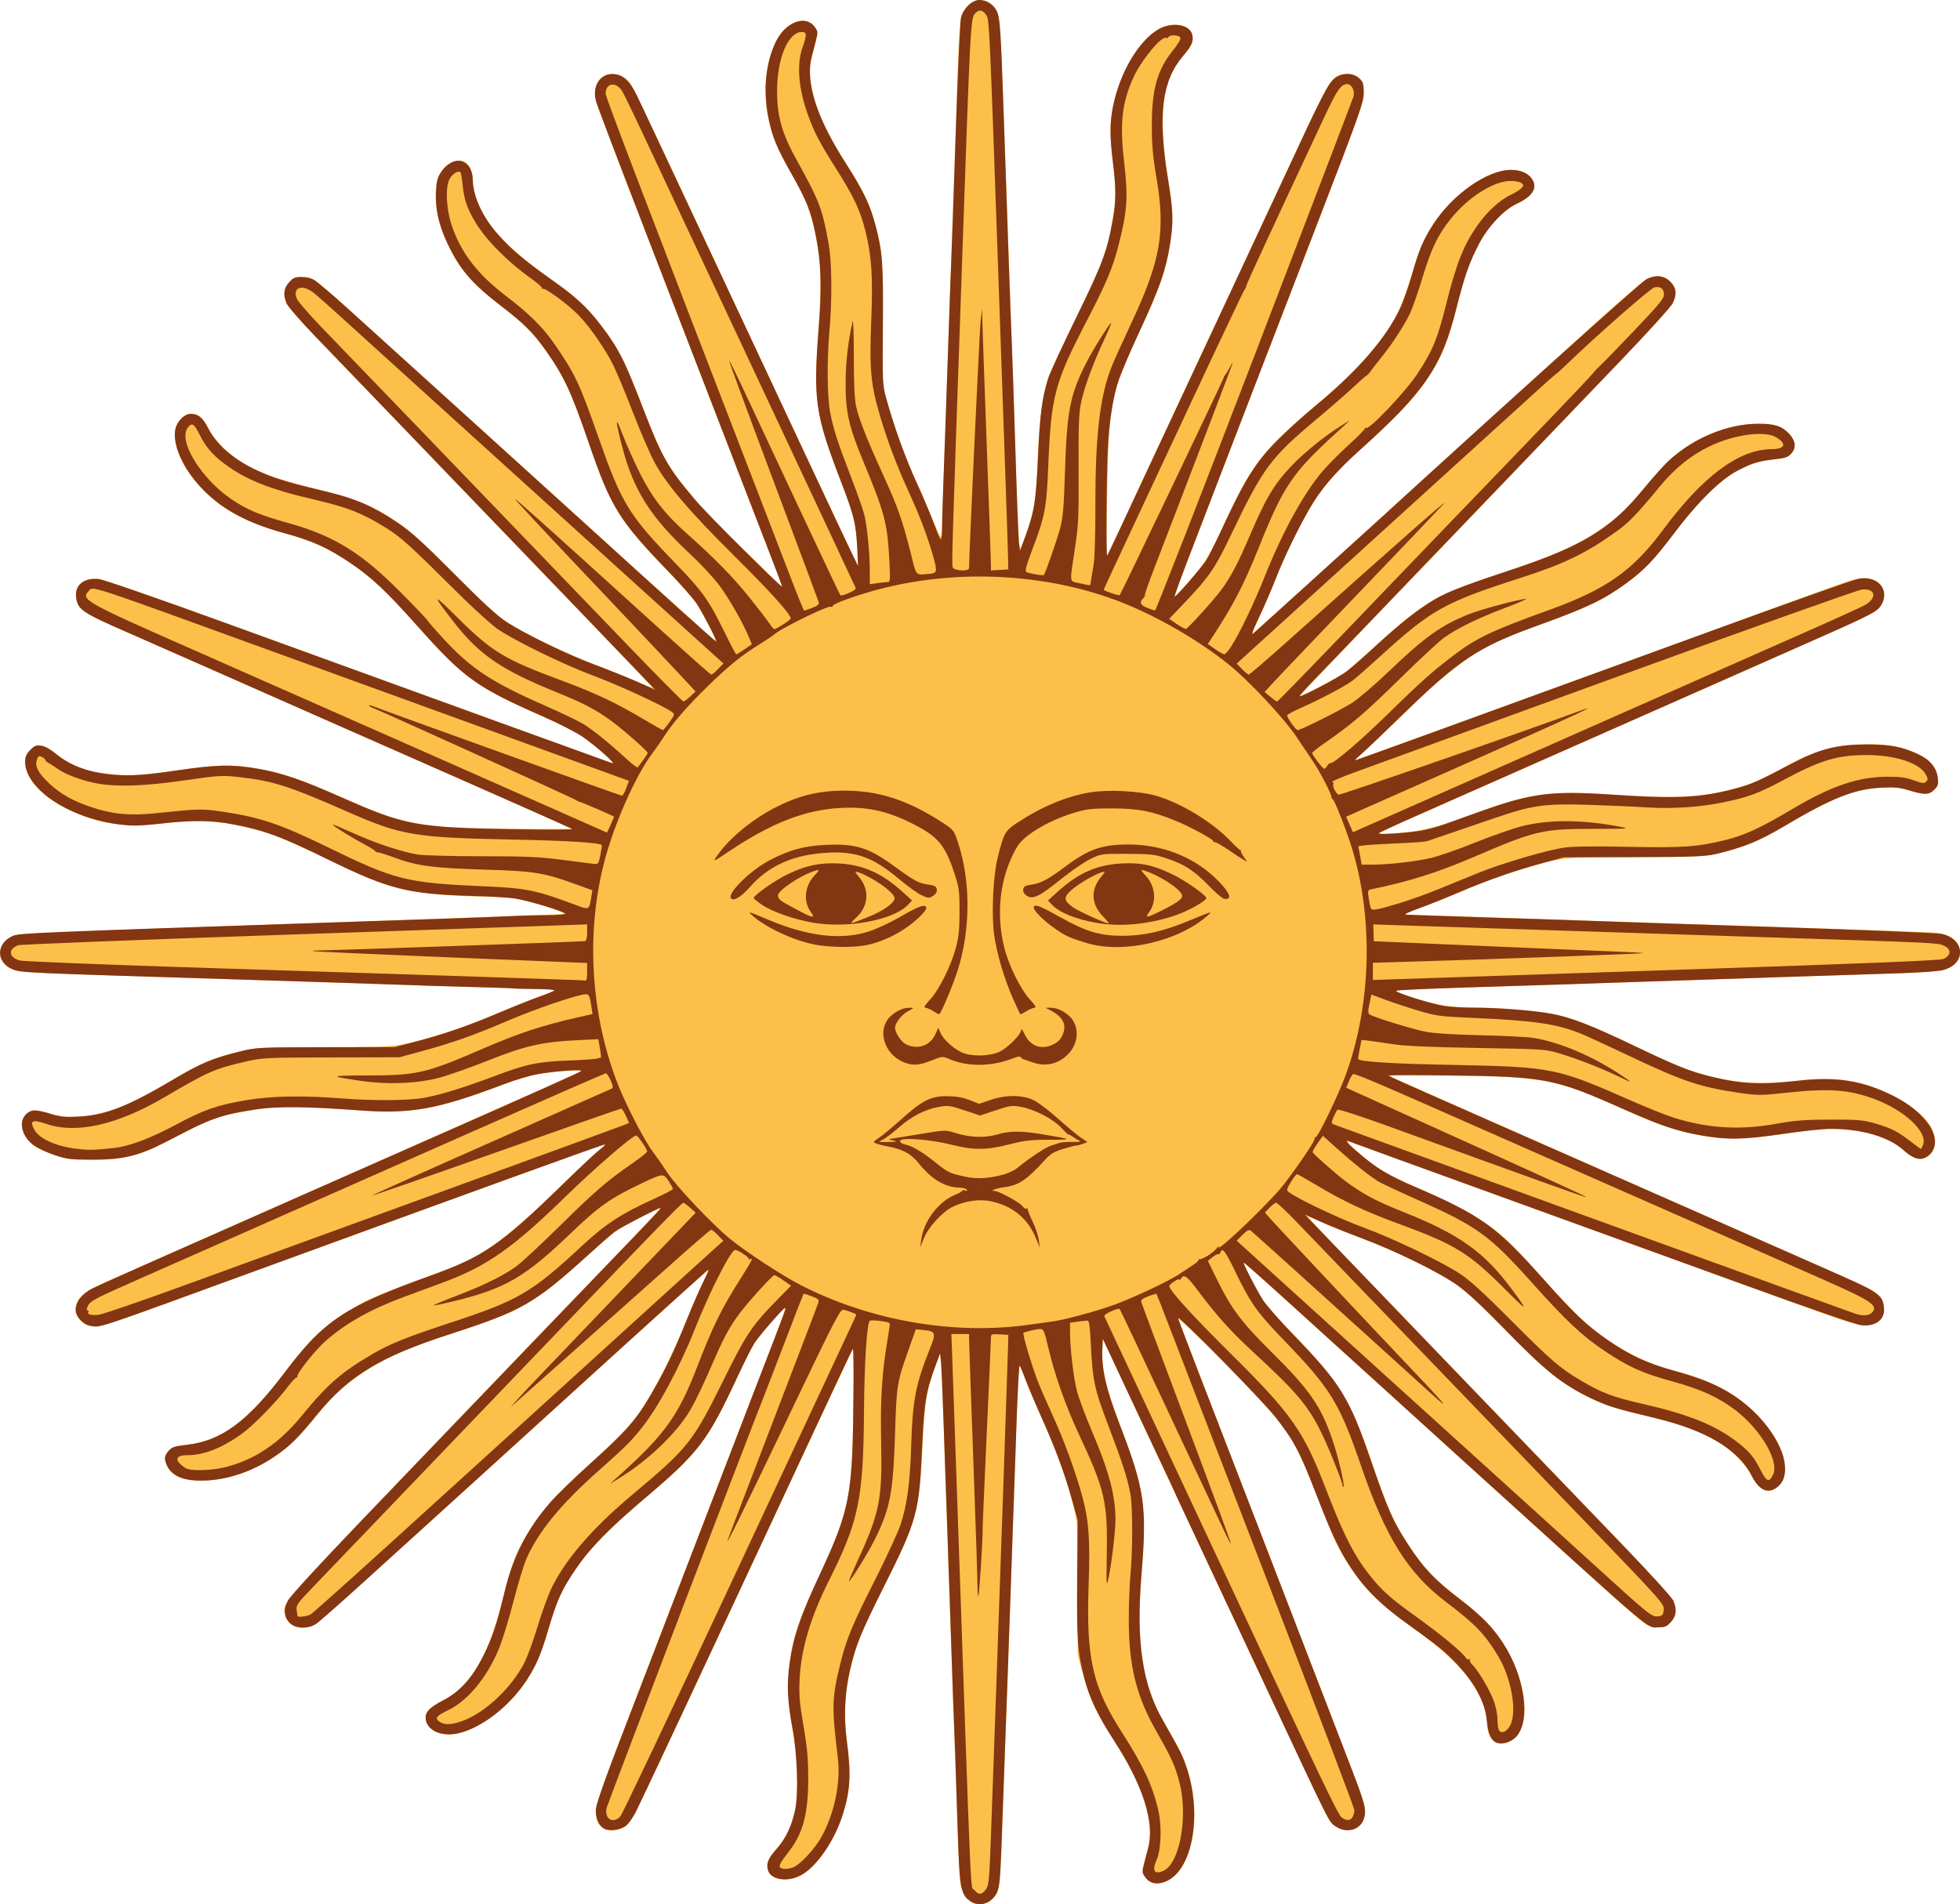 <?xml version="1.0" standalone="no"?>
<!DOCTYPE svg PUBLIC "-//W3C//DTD SVG 1.1//EN" "http://www.w3.org/Graphics/SVG/1.1/DTD/svg11.dtd">
<svg xmlns="http://www.w3.org/2000/svg" xmlns:svg="http://www.w3.org/2000/svg" xmlns:dc="http://purl.org/dc/elements/1.1/" xmlns:cc="http://web.resource.org/cc/" xmlns:rdf="http://www.w3.org/1999/02/22-rdf-syntax-ns#" height="1131.96" width="1164.9" version="1.1">
  <desc>Sun of May, from the flag of Argentina</desc>
  <!--
	from http://commons.wikimedia.org/wiki/Image:Sun_of_May-Argentina.svg
	this file is in the public domain
-->
  <path d="M  576.711,1130.216  C  573.186,1128.03  570.914,1123.186  570.35,1116.653  C  570.103,1113.803  568.556,1072.096  566.911,1023.971  C  565.266,975.846  563.496,924.771  562.977,910.471  C  562.459,896.171  561.555,869.396  560.969,850.971  C  560.382,832.546  559.64,814.546  559.32,810.971  L  558.739,804.471  L  556.358,810.971  C  550.349,827.376  549.857,830.297  548.398,858.207  C  546.243,899.399  545.053,903.805  525.551,942.781  C  511.406,971.051  509.604,975.415  505.869,990.471  C  501.965,1006.203  501.291,1017.954  503.341,1034.511  C  505.219,1049.678  505.37,1058.264  503.905,1066.537  C  500.257,1087.133  488.619,1107.396  476.287,1114.623  C  468.334,1119.284  457.912,1117.628  456.363,1111.458  C  455.386,1107.566  456.509,1104.873  461.574,1098.959  C  467.303,1092.27  470.533,1085.476  472.585,1075.799  C  474.732,1065.676  473.956,1043.485  470.895,1027.471  C  469.185,1018.523  468.613,1012.038  468.645,1001.971  C  468.712,981.268  472.133,968.377  484.699,941.471  C  505.15,897.684  506.775,889.664  507.231,830.247  L  507.456,801.023  L  504.783,806.312  C  502.473,810.884  447.813,927.767  393.876,1043.471  C  384.647,1063.271  375.695,1081.151  373.984,1083.203  C  369.056,1089.115  361.419,1089.879  356.492,1084.952  C  354.88,1083.34  354.456,1081.619  354.456,1076.693  C  354.456,1070.923  356.792,1064.408  386.627,986.971  C  422.264,894.479  453.219,814.072  461.632,792.141  C  464.656,784.26  466.929,777.611  466.684,777.366  C  466.084,776.766  452.242,792.934  448.34,798.793  C  446.627,801.366  442.005,810.436  438.069,818.949  C  420.567,856.81  414.995,863.962  379.951,893.558  C  361.182,909.409  350.11,920.942  341.954,933.134  C  333.278,946.105  331.719,949.553  325.933,968.569  C  320.309,987.051  315.905,995.987  307.231,1006.515  C  289.711,1027.78  263.826,1037.521  254.922,1026.201  C  252.408,1023.005  252.412,1018.932  254.933,1016.226  C  256.02,1015.059  260.095,1012.43  263.99,1010.384  C  280.199,1001.866  290.014,984.916  298.937,950.035  C  304.51,928.247  306.699,922.574  314.2,910.471  C  322.033,897.832  330.439,888.371  347.597,872.883  C  368.789,853.754  375.504,846.681  382.164,836.471  C  390.131,824.257  400.454,803.666  407.983,784.971  C  411.416,776.446  415.768,766.388  417.654,762.619  C  419.541,758.85  420.908,755.59  420.693,755.375  C  420.479,755.161  401.863,771.744  379.325,792.228  C  356.787,812.712  305.175,859.621  264.631,896.471  C  224.088,933.321  189.012,964.518  186.686,965.798  C  179.1,969.969  170.771,966.836  169.353,959.277  C  167.991,952.014  158.274,962.529  368.758,743.471  C  381.97,729.721  392.627,718.316  392.44,718.126  C  392.253,717.937  386.214,720.811  379.021,724.513  C  367.236,730.579  364.584,732.481  352.199,743.751  C  326.995,766.686  314.835,775.42  298.956,781.994  C  294.831,783.702  280.805,788.631  267.787,792.949  C  241.811,801.564  232.028,805.783  218.456,814.223  C  206.416,821.711  197.506,829.612  188.856,840.471  C  179.289,852.482  174.712,857.224  166.959,863.151  C  153.113,873.738  135.616,880.032  119.747,880.134  C  109.415,880.2  103.271,877.836  99.993,872.532  C  97.36,868.272  97.42,865.706  100.228,862.441  C  102.171,860.182  103.685,859.668  110.697,858.883  C  131.624,856.542  147.263,844.974  169.526,815.37  C  175.772,807.065  183.79,797.549  187.345,794.223  C  195.269,786.811  211.048,776.193  220.456,771.943  C  226.935,769.015  232.386,766.919  262.456,755.789  C  268.506,753.55  275.608,750.635  278.239,749.311  C  292.541,742.114  308.745,729.1  333.456,704.967  C  343.906,694.761  354.155,685.124  356.233,683.552  C  358.31,681.979  359.832,680.514  359.615,680.297  C  359.398,680.08  347.348,684.23  332.838,689.519  C  248.311,720.331  118.305,767.708  92.793,776.996  C  64.675,787.232  60.345,788.462  53.629,788.116  C  49.647,787.912  44.956,782.98  44.956,778.998  C  44.956,771.408  48.774,768.154  67.016,760.194  C  73.308,757.449  100.281,745.534  126.956,733.717  C  153.631,721.901  198.631,701.987  226.956,689.465  C  324.341,646.411  341.265,638.873  343.857,637.394  C  346.247,636.03  345.691,635.958  336.956,636.498  C  323.279,637.344  312.797,639.458  301.956,643.56  C  257.012,660.562  246.425,662.343  206.452,659.626  C  176.017,657.558  165.456,657.531  152.456,659.49  C  134.994,662.12  125.169,665.015  114.456,670.685  C  82.94,687.365  76.423,689.411  54.956,689.364  C  41.972,689.336  39.61,689.053  32.365,686.659  C  19.07,682.265  12.956,676.373  12.956,667.958  C  12.956,664.106  16.864,659.971  20.505,659.971  C  21.957,659.971  26.313,660.933  30.184,662.109  C  36.073,663.898  38.794,664.156  46.84,663.691  C  63.228,662.742  76.721,657.372  104.76,640.637  C  119.541,631.815  127.201,628.706  143.956,624.727  C  152.972,622.586  155.468,622.47  192.956,622.455  C  235.629,622.437  234.94,622.502  256.476,616.403  C  271.127,612.254  280.207,608.956  298.456,601.156  C  306.156,597.865  316.056,593.931  320.456,592.414  C  324.856,590.897  328.883,589.277  329.406,588.813  C  329.933,588.346  327.546,587.971  324.038,587.971  C  318.397,587.971  174.882,583.43  56.308,579.5  C  8.671,577.921  6.157,577.585  1.937,572.22  C  -2.233,566.919  0.598,559.288  7.874,556.217  C  10.819,554.973  40.059,553.733  172.456,549.237  C  261.006,546.229  334.131,543.529  334.956,543.236  C  336.883,542.551  317.705,536.225  308.118,534.382  C  304.082,533.606  295.082,532.964  288.118,532.955  C  272.546,532.936  254.243,531.493  242.956,529.395  C  231.233,527.216  219.243,522.556  192.956,509.961  C  166.699,497.382  157.137,493.829  140.432,490.447  C  125.94,487.513  115.537,487.307  96.158,489.573  C  73.575,492.213  56.842,489.524  38.684,480.338  C  19.223,470.492  9.454,454.319  17.879,445.894  C  22.142,441.631  25.484,442.009  32.585,447.558  C  44.316,456.725  53.091,459.63  71.956,460.591  C  81.706,461.088  86.633,460.705  104.337,458.074  C  128.828,454.435  138.489,454.231  154.031,457.026  C  168.238,459.58  178.768,463.249  205.297,474.889  C  241.189,490.636  248.904,492.033  303.428,492.658  C  323.763,492.892  340.188,492.884  339.928,492.641  C  339.521,492.261  183.86,423.459  162.956,414.42  C  158.831,412.636  141.056,404.786  123.456,396.976  C  105.856,389.166  84.389,379.688  75.753,375.914  C  48.849,364.158  46.222,362.374  45.261,355.207  C  44.267,347.802  49.753,343.307  58.717,344.18  C  61.43,344.445  93.591,355.585  133.956,370.243  C  172.731,384.323  239.781,408.667  282.956,424.341  C  326.131,440.015  362.356,453.178  363.456,453.592  C  365.277,454.278  365.325,454.185  363.991,452.547  C  362.11,450.237  349.791,440.24  343.956,436.288  C  341.481,434.612  332.481,430.197  323.956,426.476  C  283.556,408.847  275.656,403.169  247.416,371.471  C  229.793,351.691  224.969,347.01  212.956,338.035  C  199.4,327.909  186.556,321.793  167.666,316.472  C  149.23,311.279  137.409,305.613  127.307,297.129  C  111.24,283.635  101.549,265.696  104.333,254.602  C  105.453,250.14  109.795,245.971  113.322,245.971  C  117.827,245.971  120.391,248.132  124.066,255.027  C  125.917,258.499  129.899,263.495  133.504,266.867  C  145.183,277.793  156.804,282.861  187.956,290.615  C  224.993,299.835  235.343,306.207  269.956,341.094  C  286.706,357.978  295.575,366.139  300.833,369.507  C  313.073,377.347  335.4,388.129  354.456,395.4  C  364.356,399.178  375.787,403.783  379.859,405.633  C  383.931,407.483  387.397,408.863  387.561,408.699  C  387.876,408.384  384.399,404.747  286.495,302.989  C  252.374,267.524  212.595,226.177  198.1,211.108  C  183.604,196.038  171.117,182.207  170.35,180.372  C  168.17,175.155  168.604,171.396  171.799,167.82  C  174.182,165.153  175.356,164.639  179.049,164.643  C  186.629,164.652  182.132,161.051  239.504,213.05  C  254.931,227.031  302.784,270.421  345.845,309.471  C  388.906,348.521  424.575,380.631  425.111,380.826  C  426.408,381.299  418.64,365.895  414.09,358.971  C  412.102,355.946  404.089,346.865  396.284,338.792  C  367.841,309.372  363.215,301.791  349.543,262.192  C  339.2,232.237  335.277,223.877  324.098,207.971  C  317.188,198.14  311.669,192.644  297.956,181.939  C  280.2,168.078  274.089,161.159  266.804,146.669  C  259.126,131.398  256.668,113.327  261.041,104.294  C  263.589,99.032  268.2,95.571  272.663,95.571  C  277.908,95.571  280.001,98.461  281.011,107.095  C  282.106,116.451  283.011,119.418  287.111,127.111  C  293.305,138.732  308.484,152.959  332.037,169.219  C  348.317,180.458  363.225,198.398  371.815,217.087  C  373.934,221.698  378.487,232.896  381.932,241.971  C  389.662,262.334  394.721,272.913  400.93,281.697  C  408.721,292.721  424.844,310.725  436.998,321.971  C  443.239,327.746  451.926,336.19  456.303,340.736  C  460.679,345.281  464.411,348.85  464.595,348.665  C  464.779,348.481  461.378,339.137  457.036,327.901  C  452.694,316.664  440.28,284.521  429.449,256.471  C  418.617,228.421  397.584,173.971  382.707,135.471  C  367.831,96.971  355.055,63.253  354.317,60.541  C  352.645,54.398  353.88,48.963  357.615,46.025  C  362.455,42.217  370.719,43.993  374.748,49.706  C  375.82,51.227  386.604,73.621  398.712,99.471  C  410.82,125.321  440.63,188.996  464.956,240.971  C  489.282,292.946  509.421,335.696  509.71,335.971  C  510.579,336.8  509.075,315.635  507.855,309.852  C  507.23,306.892  503.187,295.197  498.871,283.861  C  484.688,246.618  483.367,237.218  486.459,195.522  C  488.456,168.582  488.131,156.549  484.987,141.124  C  481.774,125.36  479.363,119.129  470.293,103.156  C  458.736,82.803  454.958,70.42  454.981,52.971  C  455,38.535  460.117,22.671  466.588,16.989  C  473.285,11.109  480.895,10.896  484.558,16.487  C  485.991,18.674  486.089,19.764  485.17,23.282  C  480.827,39.906  480.789,40.19  481.869,48.217  C  483.879,63.152  489.612,76.544  502.947,97.457  C  513.21,113.553  516.355,119.869  519.483,130.663  C  524.407,147.652  524.997,154.753  524.715,193.613  L  524.456,229.471  L  529.152,245.149  C  533.65,260.169  540.489,278.224  545.092,287.231  C  546.283,289.563  549.871,297.971  553.064,305.915  C  556.257,313.859  559.073,319.709  559.323,318.915  C  559.572,318.121  560.509,295.421  561.405,268.471  C  562.301,241.521  564.353,182.121  565.965,136.471  C  567.577,90.821  569.159,44.921  569.482,34.471  C  569.804,24.021  570.535,13.343  571.107,10.741  C  573.74,-1.25  587.444,-3.852  592.512,6.677  C  594.435,10.672  594.725,16.052  597.897,106.471  C  598.514,124.071  599.883,162.771  600.938,192.471  C  601.994,222.171  603.373,262.896  604.003,282.971  C  604.633,303.046  605.454,321.256  605.827,323.438  C  606.489,327.307  606.609,327.095  610.692,314.793  C  615.309,300.884  615.578,298.883  616.962,268.214  C  617.92,246.984  620.104,231.967  623.587,222.666  C  624.451,220.359  631.852,204.746  640.033,187.971  C  655.418,156.426  658.065,149.248  661.49,129.782  C  663.337,119.291  663.327,111.574  661.448,96.509  C  660.627,89.93  659.962,81.38  659.969,77.509  C  660.012,54.329  673.33,26.282  688.521,17.38  C  696.466,12.724  707.011,14.358  708.548,20.484  C  709.525,24.376  708.402,27.069  703.337,32.983  C  693.627,44.322  690.517,55.912  691.263,77.971  C  691.54,86.14  692.691,97.71  693.9,104.471  C  697.273,123.329  697.53,132.486  695.087,146.761  C  692.362,162.693  689.8,169.953  677.734,195.949  C  659.95,234.264  658.998,238.962  658.072,292.971  C  657.718,313.596  657.51,330.621  657.609,330.804  C  657.708,330.987  658.669,329.187  659.745,326.804  C  660.821,324.421  682.738,277.471  708.448,222.471  C  734.158,167.471  761.24,109.475  768.629,93.592  C  791.315,44.825  791.863,43.971  800.477,43.971  C  806.998,43.971  810.137,47.067  810.699,54.052  C  811.114,59.204  809.604,63.456  779.992,140.471  C  762.863,185.021  746.662,227.096  743.99,233.971  C  728.958,272.646  697.956,353.906  697.957,354.627  C  697.958,355.091  700.209,352.996  702.958,349.971  C  713.939,337.89  718.838,330.484  725.451,315.971  C  743.422,276.533  749.411,268.582  781.956,240.965  C  818.093,210.298  829.447,195.037  838.493,164.971  C  843.591,148.025  845.987,142.325  851.772,133.38  C  863.393,115.409  884.006,100.971  898.043,100.971  C  903.631,100.971  908.047,102.836  910.395,106.188  C  914.026,111.373  911.143,116.428  901.956,120.982  C  892.177,125.829  884.342,134.319  877.935,147.012  C  872.964,156.859  870.354,164.475  865.956,181.971  C  861.021,201.6  858.279,209.037  852.427,218.678  C  842.786,234.557  834.22,244.073  809.956,265.858  C  795.411,278.918  787.235,288.138  780.348,299.25  C  772.915,311.242  763.79,329.658  758.301,343.745  C  755.788,350.195  751.529,360.156  748.837,365.882  C  746.146,371.607  744.09,376.438  744.269,376.617  C  744.447,376.796  763.237,360.012  786.025,339.32  C  808.812,318.627  846.581,284.334  869.956,263.112  C  893.331,241.889  926.299,211.913  943.219,196.498  C  960.139,181.083  975.889,167.424  978.219,166.145  C  983.939,163.004  989.387,163.651  993.206,167.925  C  996.442,171.547  996.66,174.88  994.029,180.471  C  992.808,183.067  953.549,224.649  882.148,298.971  C  821.648,361.946  772.283,413.611  772.447,413.782  C  772.94,414.297  794.142,403.375  798.589,400.315  C  800.863,398.751  808.963,391.746  816.589,384.748  C  846.542,357.265  852.915,353.651  897.456,338.889  C  922.604,330.555  936.424,324.471  948.956,316.217  C  960.794,308.419  965.693,303.87  977.456,289.753  C  983.506,282.491  991.434,274.058  995.074,271.011  C  1009.088,259.281  1028.023,251.936  1044.509,251.835  C  1054.683,251.773  1058.918,253.088  1063.188,257.634  C  1067.16,261.863  1067.715,265.977  1064.776,269.393  C  1062.725,271.778  1061.326,272.264  1054.214,273.059  C  1033.28,275.401  1017.693,286.934  995.289,316.66  C  982.264,333.942  974.47,341.689  961.517,350.231  C  948.837,358.593  939.982,362.554  909.456,373.521  C  887.704,381.335  880.417,385.087  866.956,395.402  C  854.682,404.808  848.422,410.373  831.456,426.964  C  822.106,436.107  812.255,445.474  809.565,447.779  C  806.875,450.085  804.898,451.971  805.171,451.971  C  805.444,451.971  817.319,447.744  831.561,442.577  C  869.537,428.8  1084.09,350.638  1093.497,347.154  C  1105.825,342.587  1112.651,342.512  1117.033,346.894  C  1121.758,351.619  1120.461,359.339  1114.192,363.803  C  1112.655,364.897  1080.136,379.607  1041.927,396.49  C  1003.718,413.374  956.931,434.069  937.956,442.48  C  918.981,450.89  885.52,465.702  863.599,475.395  C  841.678,485.088  822.553,493.689  821.099,494.507  C  818.663,495.88  819.201,495.948  827.956,495.376  C  843.787,494.342  851.709,492.509  870.993,485.419  C  909.587,471.228  919.198,469.828  959.992,472.456  C  991.562,474.489  1005.044,474.163  1021.354,470.973  C  1034.763,468.351  1044.997,464.687  1055.458,458.763  C  1069.704,450.697  1075.856,447.951  1085.745,445.25  C  1098.159,441.858  1118.449,441.389  1128.956,444.251  C  1143.681,448.263  1150.742,453.898  1151.701,462.401  C  1152.127,466.182  1151.827,467.191  1149.623,469.395  C  1146.478,472.539  1143.888,472.616  1134.727,469.833  C  1128.864,468.052  1126.076,467.784  1118.036,468.227  C  1101.793,469.122  1088.289,474.512  1060.027,491.38  C  1049.83,497.466  1042.816,500.883  1036.117,503.029  C  1016.084,509.446  1016.109,509.443  972.456,509.475  C  930.376,509.506  929.828,509.552  911.777,514.556  C  897.118,518.619  885.163,522.871  867.999,530.125  C  858.948,533.951  847.473,538.518  842.499,540.276  L  833.456,543.471  L  837.956,543.722  C  840.431,543.861  910.856,546.21  994.456,548.943  C  1078.056,551.676  1148.405,554.147  1150.788,554.434  C  1159.928,555.534  1164.956,560  1164.956,567.02  C  1164.956,571.269  1160.38,575.45  1154.207,576.842  C  1151.594,577.431  1134.606,578.386  1116.456,578.963  C  1074.881,580.285  1031.201,581.729  996.456,582.93  C  981.606,583.444  938.856,584.819  901.456,585.987  C  864.056,587.155  832.331,588.358  830.956,588.661  C  828.984,589.095  830.571,589.932  838.456,592.617  C  851.658,597.114  862.761,598.971  876.442,598.971  C  890.827,598.971  911.098,600.572  921.956,602.567  C  933.633,604.711  945.594,609.353  971.956,621.97  C  997.443,634.169  1005.054,637.123  1019.956,640.6  C  1034.779,644.058  1049.032,644.617  1067.947,642.479  C  1091.629,639.803  1106.081,641.999  1124.654,651.096  C  1135.933,656.62  1145.831,665.034  1148.464,671.338  C  1151.448,678.478  1149.847,685.945  1144.892,687.997  C  1140.884,689.657  1136.734,688.407  1131.773,684.046  C  1122.473,675.871  1111.546,672.298  1092.956,671.353  C  1083.384,670.866  1078.522,671.223  1063.956,673.48  C  1040.993,677.039  1028.272,677.593  1014.956,675.614  C  1001.329,673.588  989.89,670.223  975.821,664.102  C  969.57,661.382  958.623,656.61  951.494,653.498  C  924.155,641.563  913.489,639.884  861.956,639.395  C  824.815,639.042  824.494,639.057  828.456,640.891  C  832.536,642.781  933.613,687.456  977.956,706.969  C  1069.903,747.43  1105.32,763.123  1109.578,765.291  C  1116.06,768.59  1119.007,771.936  1119.65,776.729  C  1120.3,781.574  1118.874,784.445  1114.763,786.571  C  1110.022,789.023  1103.297,787.949  1087.456,782.213  C  1079.756,779.425  1028.006,760.636  972.456,740.461  C  857.159,698.587  804.338,679.443  801.456,678.487  C  798.486,677.502  810.396,688.284  818.456,693.877  C  822.306,696.549  832.258,701.678  840.571,705.276  C  870.241,718.117  884.613,726.559  896.811,738.311  C  899.756,741.149  909.246,751.346  917.899,760.971  C  926.553,770.596  936.32,780.946  939.604,783.971  C  954.445,797.64  975.686,809.796  991.956,813.931  C  1005.977,817.495  1013.005,819.993  1022.12,824.654  C  1037.265,832.399  1050.553,845.369  1057.257,858.95  C  1059.96,864.424  1060.456,866.546  1060.456,872.634  C  1060.456,879.244  1060.213,880.093  1057.519,882.905  C  1052.072,888.591  1045.833,886.609  1041.353,877.769  C  1038.116,871.38  1031.107,863.838  1023.772,858.851  C  1012.677,851.307  999.32,846.5  969.997,839.495  C  953.351,835.519  941.945,830.471  927.647,820.754  C  920.838,816.126  912.363,808.381  894.956,790.877  C  877.632,773.458  869.353,765.887  863.456,762.073  C  852.135,754.75  827.893,743.029  811.456,736.93  C  803.756,734.073  792.986,729.771  787.522,727.37  C  782.059,724.969  777.465,723.128  777.314,723.279  C  777.042,723.551  792.017,739.261  839.933,788.971  C  853.452,802.996  870.35,820.552  877.484,827.985  C  884.619,835.417  913.562,865.504  941.802,894.843  C  971.881,926.093  993.73,949.58  994.552,951.548  C  996.741,956.787  996.311,960.542  993.112,964.122  C  990.729,966.789  989.556,967.304  985.862,967.299  C  983.439,967.296  980.02,966.549  978.266,965.638  C  976.512,964.727  967.287,956.908  957.766,948.263  C  948.245,939.617  933.481,926.205  924.956,918.458  C  916.431,910.711  895.056,891.332  877.456,875.393  C  830.745,833.091  785.469,792.035  760.956,769.753  C  749.131,759.005  739.315,750.335  739.143,750.487  C  738.597,750.97  747.057,767.245  750.831,772.971  C  752.825,775.996  761.314,785.594  769.697,794.299  C  796.33,821.956  802.343,831.808  814.967,868.471  C  824.271,895.491  829.018,906.186  837.171,918.49  C  846.327,932.307  852.203,938.52  866.912,949.937  C  873.896,955.358  881.784,962.196  884.441,965.132  C  907.587,990.714  913.687,1029.954  895.453,1035.972  C  889.059,1038.082  883.969,1033.35  883.944,1025.271  C  883.889,1007.563  869.408,988.756  839.447,967.48  C  821.148,954.486  811.816,945.415  802.819,931.877  C  795.116,920.288  792.832,915.51  783.744,891.971  C  775.724,871.201  770.246,859.236  765.677,852.512  C  758.388,841.785  740.627,822.161  721.292,803.471  C  709.343,791.921  699.828,783.146  700.146,783.971  C  700.464,784.796  710.185,809.996  721.748,839.971  C  733.31,869.946  751.629,917.421  762.457,945.471  C  773.284,973.521  788.474,1012.896  796.213,1032.971  C  803.952,1053.046  810.609,1071.211  811.007,1073.338  C  811.962,1078.444  810.496,1083.401  807.286,1085.926  C  802.457,1089.725  794.195,1087.945  790.158,1082.236  C  789.083,1080.715  770.19,1040.996  748.175,993.971  C  726.159,946.946  703.818,899.246  698.527,887.971  C  693.236,876.696  681.38,851.37  672.181,831.691  L  655.456,795.91  L  655.149,801.655  C  654.535,813.184  657.418,825.548  665.909,847.789  C  680.2,885.219  681.64,895.344  678.457,935.971  C  675.253,976.881  678.782,1000.905  691.184,1022.606  C  701.307,1040.318  702.952,1043.6  705.399,1050.971  C  711.782,1070.19  711.4,1090.318  704.356,1106.014  C  701.273,1112.885  696.719,1117.362  691.106,1119.044  C  686.374,1120.462  682.333,1118.907  680.02,1114.78  C  678.734,1112.485  678.703,1111.453  679.81,1107.78  C  683.382,1095.932  684.043,1090.832  682.988,1083.248  C  680.943,1068.543  675.155,1055.159  661.794,1034.238  C  651.211,1017.665  647.624,1009.974  643.685,995.412  L  640.456,983.471  L  640.688,947.492  C  640.823,926.708  640.491,908.76  639.902,904.992  C  637.457,889.35  629.737,866.388  618.665,841.824  C  615.107,833.93  610.905,823.989  609.326,819.732  C  607.747,815.475  606.203,811.988  605.894,811.982  C  605.585,811.976  604.794,827.834  604.135,847.221  C  601.966,911.098  596.923,1052.847  595.589,1087.471  C  594.48,1116.237  594.005,1122.026  592.502,1125.073  C  589.341,1131.486  582.403,1133.745  576.711,1130.216  z" fill="#fcbf49"/>
  <path d="M  576.931,1130.296  C  570.699,1126.001  570.246,1123.196  568.961,1081  C  567.974,1048.616  567.617,1038.467  566.458,1010  C  566.2,1003.675  564.622,957.325  562.95,907  C  561.279,856.675  559.65,813.025  559.331,810  L  558.751,804.5  L  556.348,810.89  C  550.448,826.579  549.188,834.099  548.034,860.5  C  546.359,898.831  545.004,903.819  525.883,942.038  C  511.879,970.028  508.594,978.02  505.355,991.982  C  502.006,1006.413  501.357,1020.541  503.356,1035.459  C  505.935,1054.702  505.344,1064.706  500.783,1079  C  495.728,1094.843  484.658,1110.547  475.378,1115.039  C  467.236,1118.981  457.805,1117.219  456.366,1111.487  C  455.38,1107.556  456.6,1104.615  461.464,1099.205  C  466.945,1093.109  470.509,1085.622  472.593,1075.828  C  474.63,1066.253  473.873,1042.844  471.031,1027.5  C  467.852,1010.344  467.47,1001.135  469.395,988.073  C  471.723,972.285  475.58,960.992  487.151,936.098  C  505.478,896.668  506.792,889.5  507.269,826.299  C  507.373,812.438  507.186,801.413  506.852,801.799  C  506.519,802.185  497.558,821.175  486.94,844  C  476.322,866.825  465.626,889.775  463.17,895  C  460.715,900.225  454.101,914.4  448.472,926.5  C  420.921,985.725  380.711,1071.545  378.097,1076.703  C  376.481,1079.891  374.017,1083.565  372.621,1084.866  C  369.671,1087.616  362.354,1088.817  359.116,1087.084  C  355.695,1085.254  353.675,1080.304  354.184,1075.003  C  354.443,1072.314  360.182,1055.969  367.733,1036.419  C  374.938,1017.764  394.389,967.175  410.958,924  C  427.526,880.825  445.516,834.025  450.936,820  C  466.541,779.618  467.181,777.889  466.712,777.42  C  466.18,776.888  451.942,793.089  448.536,798.102  C  447.22,800.038  442.696,809.02  438.482,818.061  C  420.489,856.668  415.458,863.309  383.995,889.994  C  362.017,908.636  350.723,920.175  342.16,932.739  C  333.946,944.792  330.872,951.552  325.959,968.367  C  321.529,983.528  318.948,989.614  313.143,998.591  C  301.521,1016.562  280.908,1031  266.872,1031  C  258.808,1031  252.959,1026.782  252.959,1020.966  C  252.959,1017.397  255.709,1014.766  263.989,1010.415  C  273.262,1005.542  280.463,997.563  286.842,985.093  C  292.382,974.262  295.321,965.506  299.961,946  C  304.893,925.263  313.334,908.807  327.18,892.93  C  330.776,888.807  341.869,878.079  351.83,869.089  C  372.752,850.208  378.404,843.681  387.479,827.926  C  395.785,813.507  400.196,804.265  408.009,784.91  C  411.43,776.434  416.02,765.9  418.21,761.5  C  421.625,754.638  421.854,753.801  419.825,755.613  C  414.199,760.637  370.698,800.007  360.565,809.245  C  344.003,824.345  334.752,832.753  285.38,877.575  C  260.587,900.084  229.152,928.625  215.524,941  C  201.897,953.375  189.387,964.369  187.724,965.43  C  183.2,968.318  175.818,968.153  172.556,965.09  C  168.723,961.491  168.226,956.871  171.091,951.464  C  172.504,948.798  189.793,929.974  213.959,904.79  C  236.234,881.577  266.139,850.416  280.415,835.542  C  294.691,820.669  316.516,797.926  328.915,785.001  C  341.314,772.077  357.327,755.427  364.499,748.001  C  388.06,723.607  393.314,718  392.617,718  C  391.259,718  368.395,729.881  365.35,732.169  C  363.641,733.453  356.216,739.97  348.85,746.651  C  317.644,774.955  310.004,779.302  266.991,793.23  C  225.945,806.521  207.324,817.828  188.519,840.88  C  176.937,855.078  172.25,859.691  163.084,865.915  C  149.741,874.976  134.306,880.065  119.914,880.149  C  108.275,880.217  101.44,877.026  98.897,870.339  C  97.505,866.676  97.723,865.385  100.231,862.47  C  102.174,860.211  103.688,859.697  110.7,858.912  C  131.638,856.57  147.153,845.086  169.659,815.274  C  192.606,784.876  205.299,776.471  255.459,758.451  C  287.347,746.995  297.733,739.854  333.959,704.473  C  344.134,694.535  354.158,685.126  356.236,683.563  C  358.313,682  359.832,680.54  359.61,680.318  C  359.255,679.963  291.077,704.622  154.459,754.521  C  55.493,790.667  60.11,789.116  54.096,788.234  C  49.604,787.574  44.959,782.705  44.959,778.655  C  44.959,773.832  48.951,768.818  55.247,765.735  C  60.011,763.402  108.529,741.852  187.459,707.009  C  199.559,701.668  239.834,683.887  276.959,667.497  C  314.084,651.106  344.909,637.269  345.459,636.748  C  346.774,635.5  330.022,636.657  319.452,638.544  C  315.048,639.33  306.117,641.995  299.606,644.465  C  260.127,659.443  243.797,662.397  213.459,660.05  C  184.229,657.788  164.45,657.587  152.459,659.431  C  130.725,662.771  126.019,664.461  98.8,678.694  C  82.777,687.072  73.148,689.389  54.459,689.363  C  41.85,689.346  39.664,689.072  32.459,686.608  C  28.059,685.104  22.706,682.664  20.564,681.186  C  13.171,676.088  10.714,667.154  15.413,662.455  C  18.427,659.441  21.118,659.384  30.187,662.138  C  36.051,663.919  38.838,664.187  46.878,663.744  C  62.963,662.858  76.054,657.693  103.543,641.389  C  119.174,632.118  126.458,629.047  141.959,625.196  C  152.385,622.605  152.745,622.586  193.459,622.509  L  234.459,622.431  L  245.459,619.613  C  262.137,615.341  277.733,609.993  295.963,602.297  C  305.036,598.467  316.059,594.06  320.459,592.505  C  324.859,590.949  328.886,589.299  329.409,588.838  C  329.931,588.377  324.981,587.966  318.409,587.924  C  311.836,587.882  305.784,587.72  304.959,587.565  C  304.134,587.409  291.759,586.987  277.459,586.627  C  263.159,586.266  246.284,585.735  239.959,585.447  C  233.634,585.158  185.934,583.608  133.959,582.001  C  14.845,578.319  12.537,578.215  7.777,576.311  C  -2.573,572.169  -2.547,560.616  7.822,556.284  C  11.66,554.68  20.155,554.323  192.459,548.512  C  216.659,547.696  249.959,546.571  266.459,546.012  C  282.959,545.453  300.284,544.782  304.959,544.521  C  309.634,544.259  318.521,544.035  324.709,544.023  C  330.896,544.01  335.959,543.624  335.959,543.164  C  335.959,541.982  313.756,535.267  305.959,534.091  C  302.384,533.552  290.909,532.869  280.459,532.573  C  242.365,531.494  230.851,528.579  194.959,510.926  C  167.125,497.237  157.431,493.644  138.658,490.061  C  125.599,487.569  114.235,487.458  95.011,489.636  C  83.129,490.982  78.92,491.07  71.308,490.135  C  41.193,486.434  14.959,469.018  14.959,452.727  C  14.959,449.735  15.657,448.148  18.005,445.8  C  20.613,443.192  21.568,442.837  24.643,443.336  C  26.783,443.684  30.191,445.57  33.078,448.003  C  39.827,453.694  48.912,457.659  59.34,459.463  C  72.199,461.689  81.879,461.378  104.959,458  C  128.938,454.491  137.658,454.299  153.109,456.941  C  167.346,459.375  179.469,463.518  202.959,473.976  C  240.088,490.507  247.891,491.972  303.661,492.889  C  324.122,493.225  340.547,493.203  340.161,492.839  C  339.775,492.476  310.659,479.503  275.459,464.01  C  208.916,434.723  186.503,424.832  126.959,398.479  C  107.434,389.838  84.392,379.689  75.756,375.925  C  48.892,364.218  46.226,362.409  45.264,355.236  C  44.27,347.829  49.762,343.331  58.72,344.216  C  61.412,344.482  93.264,355.514  132.459,369.755  C  259.562,415.938  362.148,453.137  363.811,453.646  C  366.54,454.482  354.267,443.461  346.607,438.196  C  342.675,435.494  332.034,430.014  322.959,426.018  C  282.867,408.363  275.9,403.345  247.934,371.972  C  229.668,351.481  220.395,342.785  207.959,334.478  C  194.144,325.252  186.01,321.581  169.322,317.043  C  144.329,310.248  127.856,300.552  115.673,285.465  C  106.95,274.664  102.409,262.312  104.336,254.631  C  105.456,250.169  109.798,246  113.325,246  C  117.833,246  120.571,248.29  123.873,254.822  C  129.098,265.157  140.484,274.468  155.959,281.062  C  165.147,284.978  172.544,287.146  194.872,292.471  C  211.477,296.43  221.506,300.844  236.383,310.739  C  244.327,316.023  251.009,322.073  269.883,341.07  C  286.873,358.171  295.612,366.193  301.167,369.789  C  312.372,377.041  337.33,389.131  353.459,395.119  C  361.159,397.978  372.401,402.502  378.443,405.171  L  389.426,410.026  L  383.379,403.763  C  380.054,400.318  365.91,385.575  351.95,371  C  337.989,356.425  320.466,338.2  313.009,330.5  C  305.553,322.8  288.658,305.25  275.466,291.5  C  262.273,277.75  245.406,260.2  237.984,252.5  C  216.237,229.939  203.319,216.531  187.039,199.625  C  178.631,190.893  171.123,182.245  170.355,180.407  C  168.173,175.184  168.606,171.426  171.802,167.849  C  174.186,165.182  175.359,164.668  179.052,164.672  C  181.476,164.675  184.809,165.383  186.459,166.245  C  188.109,167.108  197.579,175.168  207.504,184.157  C  217.429,193.146  249.379,222.078  278.504,248.451  C  307.629,274.824  337.984,302.348  345.959,309.615  C  393.243,352.699  425.499,381.75  425.772,381.497  C  426.267,381.038  418.042,365.047  414.289,359.174  C  412.417,356.244  405.158,347.919  398.157,340.674  C  367.871,309.329  363.095,301.687  350.082,263.742  C  339.514,232.929  335.11,223.448  324.315,208.282  C  316.69,197.569  311.373,192.277  297.758,181.85  C  280.442,168.588  273.122,160.027  265.877,144.566  C  260.727,133.577  258.701,124.537  259.123,114.426  C  259.403,107.695  259.901,105.682  262.12,102.332  C  265.673,96.964  271.028,94.372  275.09,96.054  C  278.705,97.552  280.955,101.624  280.971,106.7  C  281.001,116.393  286.719,128.854  295.939,139.319  C  303.581,147.993  311.296,154.541  326.959,165.645  C  342.473,176.643  348.842,182.469  356.868,193  C  367.709,207.226  370.914,213.512  382.108,242.499  C  393.552,272.135  396.733,277.723  413.277,297.262  C  420.638,305.955  464.959,350.088  464.959,348.724  C  464.959,348.487  461.322,338.89  456.876,327.397  C  452.431,315.904  444.373,295.025  438.969,281  C  433.565,266.975  420.277,232.55  409.44,204.5  C  398.602,176.45  387.829,148.55  385.5,142.5  C  362.756,83.433  354.989,62.949  354.142,59.799  C  351.931,51.575  356.553,44  363.782,44  C  370.103,44  374.274,47.762  379.032,57.756  C  381.322,62.565  401.644,105.875  424.194,154  C  446.743,202.125  473.522,259.275  483.703,281  C  493.883,302.725  503.962,324.1  506.1,328.5  L  509.987,336.5  L  509.457,325.5  C  508.778,311.428  507.431,305.902  499.992,286.669  C  484.48,246.563  483.215,237.933  486.572,195.092  C  488.451,171.11  488.011,156.126  484.973,140.635  C  482.064,125.801  479.621,119.573  470.143,102.826  C  461.266,87.14  458.789,80.971  456.478,68.79  C  453.584,53.534  455.04,38.255  460.559,25.957  C  466.34,13.074  479.034,8.081  484.561,16.516  C  486.387,19.303  486.499,18.387  482.49,33.5  C  478.455,48.712  485.186,69.76  502.958,97.5  C  513.08,113.3  517.23,122.03  520.412,134.217  C  524.526,149.975  525.003,156.525  524.723,193.5  C  524.467,227.466  524.527,228.751  526.786,237  C  531.34,253.631  537.898,271.732  545.263,288  C  549.371,297.075  553.971,308  555.485,312.277  C  556.999,316.555  558.625,320.294  559.098,320.586  C  559.571,320.879  559.965,317.379  559.972,312.809  C  559.979,308.239  560.419,293.25  560.948,279.5  C  561.478,265.75  562.584,234.25  563.407,209.5  C  564.23,184.75  565.128,159.775  565.404,154  C  565.68,148.225  566.863,114.475  568.033,79  C  569.204,43.525  570.606,12.727  571.15,10.561  C  572.5,5.18  577.799,0  581.954,0  C  586.38,0  590.616,2.758  592.594,6.927  C  594.304,10.53  594.897,19.445  596.393,64  C  598.764,134.632  600.832,193.008  601.459,207  C  601.718,212.775  602.631,240.225  603.487,268  C  604.344,295.775  605.304,320.525  605.621,323  L  606.198,327.5  L  609.516,318.5  C  614.669,304.527  615.783,297.456  616.921,271.5  C  618.007,246.707  619.381,236.178  622.987,225  C  624.14,221.425  631.792,204.775  639.992,188  C  655.419,156.439  658.069,149.267  661.493,129.811  C  663.34,119.32  663.33,111.603  661.451,96.538  C  659.549,81.294  659.566,72.858  661.517,63.208  C  665.576,43.132  676.62,24.385  688.482,17.433  C  696.369,12.812  707.029,14.447  708.551,20.513  C  709.528,24.405  708.405,27.098  703.34,33.012  C  690.631,47.853  687.994,68.091  693.959,105  C  697.39,126.231  697.569,131.392  695.362,145.381  C  693.015,160.252  688.943,171.89  677.396,196.723  C  671.713,208.946  665.889,222.663  664.454,227.206  C  661.348,237.037  659.188,251.229  658.396,267  C  657.588,283.093  657.332,331.05  658.059,330.201  C  658.573,329.6  664.21,317.599  687.746,267  C  689.921,262.325  706.214,227.45  723.954,189.5  C  741.693,151.55  760.37,111.5  765.457,100.5  C  785.452,57.268  789.455,49.486  793.149,46.669  C  797.793,43.127  803.711,43.023  807.653,46.414  C  810.179,48.587  810.458,49.458  810.455,55.164  C  810.452,61.07  808.426,66.757  780.588,139  C  764.163,181.625  748.802,221.45  746.453,227.5  C  744.103,233.55  739.602,245.25  736.45,253.5  C  730.831,268.206  722.335,290.291  705.943,332.802  C  701.426,344.518  697.937,354.311  698.19,354.564  C  698.682,355.057  713.181,338.516  716.686,333.461  C  717.846,331.79  722.585,322.287  727.217,312.343  C  740.161,284.562  746.508,274.486  758.959,261.955  C  764.734,256.142  774.859,246.955  781.459,241.538  C  806.486,220.997  824.329,200.401  832.428,182.705  C  834.242,178.742  837.346,169.75  839.326,162.722  C  843.264,148.747  845.957,142.405  851.775,133.409  C  863.396,115.438  884.01,101  898.046,101  C  903.634,101  908.05,102.865  910.398,106.217  C  914.123,111.535  910.997,116.737  901.459,121.093  C  894.087,124.459  884.32,134.809  879.17,144.71  C  873.137,156.308  870.614,163.495  865.471,183.742  C  856.664,218.408  846.89,232.681  807.852,267.884  C  793.685,280.66  785.212,290.494  778.608,301.827  C  771.833,313.455  763.029,331.649  758.31,343.774  C  755.8,350.224  751.309,360.651  748.329,366.947  C  744.137,375.803  743.425,377.931  745.185,376.347  C  751.748,370.439  816.267,311.954  821.027,307.597  C  892.076,242.566  975.02,167.956  978.247,166.174  C  983.936,163.031  989.39,163.68  993.209,167.954  C  996.39,171.515  996.658,174.88  994.183,180.216  C  993.218,182.294  979.464,197.477  962.959,214.684  C  946.734,231.598  916.384,263.226  895.516,284.968  C  874.647,306.711  847.209,335.3  834.543,348.5  C  821.876,361.7  806.311,377.9  799.954,384.5  C  793.596,391.1  784.723,400.314  780.235,404.975  C  775.747,409.636  772.244,413.619  772.451,413.825  C  773.211,414.585  795.55,402.792  800.424,399.058  C  803.193,396.937  810.184,390.83  815.959,385.488  C  833.415,369.339  846.573,359.196  856.62,354.143  C  863.75,350.557  874.66,346.506  897.459,338.981  C  940.057,324.92  957.431,314.37  976.514,290.979  C  982.242,283.958  989.298,276.082  992.194,273.478  C  1007.105,260.069  1026.872,251.99  1044.959,251.914  C  1054.528,251.874  1058.985,253.289  1063.191,257.704  C  1067.16,261.871  1067.72,266.003  1064.78,269.422  C  1062.747,271.785  1061.317,272.293  1054.554,273.051  C  1044.991,274.124  1041.447,275.211  1032.669,279.766  C  1022.677,284.951  1009.161,298.29  995.094,316.848  C  982.665,333.245  977.535,338.635  966.929,346.443  C  953.433,356.379  944.048,360.894  914.959,371.448  C  878.062,384.835  867.393,391.889  832.459,425.988  C  823.109,435.115  813.048,444.702  810.101,447.291  C  807.154,449.881  805.007,452  805.329,452  C  805.911,452  873.021,427.617  1022.959,372.931  C  1065.584,357.384  1102.353,344.364  1104.668,343.997  C  1115.849,342.224  1123.056,350.11  1118.43,359.055  C  1116.226,363.318  1112.646,365.247  1080.959,379.245  C  1065.284,386.17  1034.684,399.699  1012.959,409.311  C  991.234,418.922  965.584,430.257  955.959,434.498  C  946.334,438.74  920.684,450.076  898.959,459.691  C  877.234,469.305  850.684,481.041  839.959,485.771  C  829.234,490.501  820.009,494.782  819.459,495.286  C  818.334,496.315  833.602,495.434  843.959,493.872  C  847.534,493.333  854.059,491.605  858.459,490.033  C  862.859,488.461  872.309,485.075  879.459,482.509  C  910.292,471.441  921.972,469.932  957.969,472.366  C  996.928,474.999  1011.554,474.231  1032.459,468.455  C  1041.441,465.973  1044.23,464.717  1066.005,453.351  C  1081.815,445.099  1092.103,442.537  1109.459,442.531  C  1123.564,442.525  1130.648,443.902  1140.505,448.566  C  1147.197,451.731  1151.033,456.481  1151.704,462.43  C  1152.13,466.211  1151.83,467.22  1149.626,469.424  C  1146.483,472.566  1143.89,472.644  1134.761,469.871  C  1128.987,468.118  1126.053,467.828  1118.106,468.229  C  1102.073,469.037  1088.717,474.354  1060.144,491.3  C  1045.643,499.901  1035.76,503.92  1019.959,507.642  C  1013.468,509.171  1006.873,509.424  970.959,509.521  L  929.459,509.632  L  917.658,512.812  C  900.925,517.32  883.759,523.311  866.962,530.502  C  858.985,533.917  848.184,538.239  842.959,540.106  C  837.734,541.973  834.359,543.597  835.459,543.715  C  836.559,543.833  859.509,544.614  886.459,545.45  C  913.409,546.286  941.084,547.205  947.959,547.492  C  954.834,547.78  1002.759,549.382  1054.459,551.052  C  1106.159,552.722  1150.781,554.542  1153.619,555.096  C  1168.695,558.042  1168.695,573.983  1153.619,576.891  C  1150.781,577.438  1140.584,578.152  1130.959,578.476  C  1121.334,578.8  1086.459,579.935  1053.459,580.998  C  1020.459,582.061  986.709,583.186  978.459,583.497  C  957.369,584.292  914.085,585.713  868.959,587.093  C  847.784,587.74  830.113,588.577  829.69,588.953  C  828.69,589.843  850.69,596.782  858.459,598.027  C  861.759,598.556  869.409,598.992  875.459,598.997  C  890.142,599.008  911.494,600.657  921.959,602.588  C  933.665,604.748  945.645,609.396  971.959,621.986  C  996.576,633.764  1004.378,636.9  1016.459,639.872  C  1034.872,644.402  1046.312,644.962  1068.613,642.425  C  1091.073,639.87  1106.558,642.261  1124.528,651.061  C  1145.175,661.171  1155.648,677.465  1147.036,686.077  C  1142.606,690.507  1138.046,689.784  1131.158,683.561  C  1122.661,675.885  1106.102,671  1088.576,671  C  1084.11,671  1071.232,672.35  1059.959,674  C  1035.891,677.523  1027.27,677.703  1011.541,675.014  C  996.8,672.494  986.929,669.141  963.306,658.629  C  924.094,641.179  917.836,639.98  862.459,639.297  C  841.559,639.039  824.684,639.047  824.959,639.315  C  825.234,639.582  835.359,644.168  847.459,649.506  C  859.559,654.844  877.109,662.587  886.459,666.713  C  915.823,679.671  1061.458,743.855  1083.912,753.734  C  1117.04,768.309  1118.66,769.353  1119.654,776.764  C  1120.648,784.174  1115.152,788.673  1106.197,787.78  C  1103.534,787.514  1073.65,777.202  1037.959,764.231  C  1003.034,751.54  936.434,727.386  889.959,710.557  C  843.484,693.727  804.388,679.501  803.08,678.942  C  798.708,677.074  799.772,678.746  806.811,684.804  C  817.936,694.379  824.969,698.652  840.711,705.398  C  879.911,722.198  889.679,729.206  917.358,760.39  C  934.914,780.169  942.965,787.821  955.082,796.243  C  968.59,805.632  978.452,810.206  995.452,814.966  C  1011.607,819.49  1021.559,823.637  1030.495,829.568  C  1055.741,846.326  1069.004,875.15  1055.742,884.439  C  1050.429,888.161  1045.321,885.637  1041.044,877.178  C  1033.239,861.742  1013.921,850.185  983.959,843.029  C  960.207,837.356  955.642,835.966  946.373,831.581  C  928.396,823.076  918.141,814.828  892.14,787.961  C  881.289,776.749  872.038,768.197  866.492,764.252  C  855.382,756.349  829.965,743.821  809.258,736.041  C  800.347,732.693  789.097,728.139  784.258,725.922  L  775.459,721.89  L  781.459,728.171  C  784.759,731.626  792.893,740.088  799.535,746.976  C  806.177,753.864  823.268,771.65  837.515,786.5  C  851.763,801.35  868.631,818.9  875.002,825.5  C  881.372,832.1  898.051,849.425  912.067,864  C  926.083,878.575  950.06,903.486  965.35,919.358  C  980.899,935.498  993.769,949.696  994.555,951.575  C  996.744,956.816  996.315,960.57  993.115,964.151  C  990.732,966.818  989.559,967.333  985.865,967.328  C  978.258,967.319  987.661,975.331  868.959,867.719  C  854.384,854.505  840.434,841.835  837.959,839.562  C  835.484,837.29  824.276,827.121  813.052,816.965  C  801.829,806.809  780.679,787.638  766.052,774.362  C  751.426,761.086  739.318,750.352  739.146,750.509  C  738.645,750.964  746.896,766.985  750.687,772.918  C  752.591,775.898  760.384,784.778  768.004,792.652  C  796.956,822.567  801.906,830.557  814.829,868.238  C  825.191,898.452  827.803,904.294  837.625,919.228  C  846.176,932.229  853.055,939.444  867.11,950.157  C  880.167,960.108  887.199,967.263  893.561,977.071  C  906.2,996.555  909.858,1022.599  901.304,1032.204  C  898.716,1035.11  893.97,1036.916  890.612,1036.274  C  886.549,1035.497  884.351,1031.224  883.64,1022.72  C  882.565,1009.875  873.48,995.285  857.99,981.528  C  855.173,979.026  846.126,972.196  837.886,966.35  C  821.335,954.608  811.581,945.083  803.101,932.382  C  796.094,921.888  791.417,911.948  781.98,887.495  C  772.544,863.042  769.093,856.544  757.992,842.337  C  750.814,833.15  701.134,782.491  700.21,783.416  C  700.052,783.573  706.177,799.857  713.82,819.601  C  731.681,865.744  781.281,994.26  790.004,1017  C  793.697,1026.625  799.766,1042.375  803.491,1052  C  811.073,1071.591  812.141,1075.758  810.811,1080.572  C  808.845,1087.695  800.543,1090.213  793.857,1085.714  C  789.676,1082.901  791.264,1086.068  752.886,1004  C  723.888,941.99  716.123,925.413  703.065,897.638  C  700.257,891.663  697.959,886.661  697.959,886.521  C  697.959,886.381  694.667,879.344  690.644,870.883  C  686.621,862.423  677.059,842.081  669.394,825.68  L  655.459,795.861  L  655.169,801.68  C  654.581,813.477  657.279,825.392  665.219,846.067  C  680.483,885.812  681.803,894.944  678.354,936.955  C  675.174,975.692  678.992,1001.394  691.062,1022.5  C  693.893,1027.45  697.923,1034.654  700.018,1038.509  C  716.262,1068.396  711.388,1113.025  691.225,1119.032  C  686.575,1120.417  682.776,1119.177  680.356,1115.484  C  678.53,1112.697  678.418,1113.613  682.427,1098.5  C  686.415,1083.468  679.285,1061.131  662,1034.5  C  652.642,1020.082  647.53,1009.366  644.528,997.871  C  640.389,982.019  639.914,975.518  640.194,938.5  L  640.459,903.5  L  637.155,891.6  C  632.815,875.966  627.238,860.899  618.982,842.5  C  615.279,834.25  610.999,824.125  609.47,820  C  607.941,815.875  606.385,812.157  606.012,811.738  C  605.64,811.319  604.79,827.069  604.124,846.738  C  602.117,906.035  596.009,1078.038  595.113,1100.5  C  594.44,1117.365  593.926,1122.209  592.502,1125.102  C  589.372,1131.463  582.129,1133.878  576.931,1130.296  z  M  586.068,1123  C  587.66,1120.815  588.018,1116.977  588.917,1092.5  C  590.385,1052.48  592.904,981.285  596.433,880  C  597.784,841.225  598.98,805.9  599.09,801.5  L  599.289,793.5  L  594.124,793.198  C  589.312,792.916  588.959,793.053  588.957,795.198  C  588.956,796.464  587.828,822.039  586.45,852.03  C  585.072,882.021  583.979,907.671  584.022,909.03  C  584.18,914.118  582.009,948.283  581.495,948.798  C  581.2,949.092  580.957,946.221  580.954,942.417  C  580.951,938.613  579.829,904.9  578.461,867.5  C  577.092,830.1  575.969,798.038  575.966,796.25  L  575.959,793  L  570.69,793  L  565.421,793  L  565.71,800.25  C  565.869,804.238  567.114,839.675  568.477,879  C  577.774,1147.202  576.594,1120.266  579.194,1123.572  C  581.558,1126.577  583.585,1126.408  586.068,1123  z  M  693.237,1110.996  C  701.89,1104.189  705.829,1078.289  701.034,1059.719  C  698.451,1049.717  696.488,1045.345  687.46,1029.5  C  675.193,1007.968  670.833,990.215  670.885,962  C  670.901,952.925  671.363,941  671.911,935.5  C  673.234,922.219  673.224,895.845  671.893,888.434  C  670.187,878.928  667.28,869.852  658.944,848  C  650.372,825.53  649.368,820.846  648.287,798.306  C  647.838,788.944  647.291,785  646.443,785  C  645.78,785  643.15,785.286  640.598,785.636  L  635.959,786.272  L  635.959,791.962  C  635.959,801.32  638.022,818.928  640.046,826.84  C  641.088,830.916  645.061,841.568  648.875,850.512  C  659.146,874.6  662.959,888.957  662.959,903.539  C  662.959,910.527  660.524,930.574  658.665,938.899  C  657.618,943.585  657.505,941.606  657.806,923.899  C  658.337,892.736  656.69,885.654  641.2,852.5  C  633.201,835.38  626.674,816.811  622.835,800.254  C  620.793,791.447  620.178,790.01  618.459,790.027  C  615.963,790.053  608.981,791.645  608.277,792.349  C  607.574,793.051  613.442,812.64  617.158,822  C  618.796,826.125  622.73,835.125  625.901,842  C  632.335,855.954  639.501,875.644  643.369,890  C  647.146,904.017  647.951,915.346  647.03,941.5  C  645.474,985.67  649.171,1002.259  666.663,1029.593  C  679.804,1050.127  685.22,1061.8  688.548,1076.756  C  690.525,1085.645  690.046,1099.438  687.559,1105.218  C  685.224,1110.644  685.455,1113  688.324,1113  C  689.625,1113  691.835,1112.098  693.237,1110.996  z  M  471.459,1110  C  475.583,1108.432  484.228,1099.14  488.205,1092  C  495.902,1078.184  499.731,1059.726  497.956,1045  C  494.253,1014.274  494.392,1009.363  499.547,988.5  C  503.07,974.239  506.651,965.65  520.39,938.5  C  527.069,925.3  533.771,910.755  535.282,906.179  C  539.116,894.565  540.878,881.539  541.53,860  C  542.365,832.403  544.176,822.892  552.566,802.042  C  556.495,792.279  556.191,791.337  548.881,790.621  L  544.306,790.173  L  540.166,801.837  C  533.081,821.801  532.872,823.076  531.95,852.187  C  530.817,887.91  529.066,896.868  519.477,916  C  515.816,923.304  505.443,940  504.565,940  C  504.324,940  506.787,934.182  510.038,927.072  C  522.882,898.979  524.411,891.133  523.694,857  C  523.164,831.782  524.162,816.004  527.541,796.169  C  528.415,791.037  528.979,786.716  528.794,786.567  C  527.485,785.511  517.366,784.342  516.844,785.186  C  515.118,787.978  513.73,810.443  513.502,839.267  C  513.091,891.205  510.382,904.254  492.696,939.5  C  481.659,961.496  476.049,980.439  475.223,998.5  C  474.807,1007.615  475.205,1012.328  477.548,1026  C  479.807,1039.184  480.37,1045.515  480.351,1057.5  C  480.317,1079.228  477.046,1090.676  467.54,1102.347  C  464.872,1105.623  463.044,1108.779  463.351,1109.58  C  463.986,1111.235  467.704,1111.428  471.459,1110  z  M  368.697,1079.75  C  369.844,1078.513  399.572,1015.85  434.758,940.5  C  469.944,865.15  501.034,798.6  503.846,792.611  C  506.658,786.622  508.959,781.614  508.959,781.482  C  508.959,781.059  503.53,778.987  501.313,778.564  C  499.372,778.194  496.372,784.001  469.92,839.328  C  442.179,897.349  431.06,919.982  432.497,915.5  C  432.85,914.4  439.357,897.3  446.958,877.5  C  475.211,803.896  485.697,776.444  486.341,774.394  C  486.905,772.597  486.331,772.032  482.42,770.538  C  479.899,769.576  477.704,768.948  477.542,769.144  C  477.38,769.34  472.193,782.728  466.016,798.895  C  459.838,815.062  454.383,829.237  453.892,830.395  C  449.894,839.834  361.042,1072.346  360.513,1074.755  C  359.094,1081.214  364.36,1084.427  368.697,1079.75  z  M  803.924,1080.066  C  804.493,1079.002  804.959,1077.184  804.959,1076.026  C  804.959,1074.869  782.192,1014.876  754.365,942.711  C  726.539,870.545  700.143,802.05  695.708,790.5  C  691.272,778.95  687.517,769.34  687.362,769.144  C  687.207,768.948  684.995,769.585  682.446,770.558  C  679.13,771.825  677.938,772.779  678.258,773.914  C  678.504,774.786  690.687,807.412  705.333,846.415  C  719.979,885.419  731.804,917.488  731.612,917.68  C  731.42,917.872  729.326,913.861  726.959,908.765  C  722.734,899.669  690.937,831.922  674.271,796.506  C  669.614,786.609  665.623,778.331  665.403,778.111  C  664.528,777.236  655.856,781.283  656.303,782.358  C  656.565,782.986  665.863,802.85  676.964,826.5  C  688.066,850.15  708.089,892.9  721.461,921.5  C  784.192,1055.678  795.125,1078.578  797.242,1080.228  C  800.168,1082.508  802.649,1082.448  803.924,1080.066  z  M  897.347,1026.076  C  901.888,1018.299  898.492,997.916  890.42,984.5  C  882.526,971.381  876.812,965.439  859.459,952.303  C  836.799,935.151  823.501,913.868  808.972,871.5  C  796.115,834.005  790.971,825.607  763.261,796.863  C  746.991,779.986  743.404,774.948  734.35,756.25  C  728.143,743.431  726.534,741.336  725.323,744.494  C  725.007,745.316  724.433,745.793  724.046,745.554  C  723.659,745.315  722.11,746.105  720.603,747.31  L  717.864,749.5  L  722.995,760  C  731.72,777.856  737.777,785.962  755.502,803.5  C  778.267,826.027  785.031,835.741  791.88,855.744  C  795.315,865.778  799.361,882.932  798.496,883.797  C  798.2,884.092  797.959,883.774  797.959,883.09  C  797.959,881.032  789.361,859.702  785.044,851.05  C  777.098,835.127  770.482,827.368  744.15,803.09  C  731.503,791.429  722.943,781.871  711.82,766.989  C  705.436,758.447  703.697,757.217  701.938,760  C  701.416,760.825  700.982,761.137  700.974,760.694  C  700.95,759.452  694.959,763.281  694.959,764.538  C  694.959,766.988  709.294,782.737  731.787,805  C  767.639,840.484  774.843,850.745  788.035,885.114  C  797.136,908.827  803.279,921.566  810.403,931.5  C  818.981,943.463  824.973,949.153  840.959,960.517  C  855.255,970.68  869.509,982.444  871.21,985.485  C  871.689,986.341  872.574,986.738  873.175,986.367  C  873.779,985.993  873.986,986.148  873.637,986.712  C  873.29,987.273  873.922,988.562  875.041,989.575  C  878.348,992.568  885.787,1005.189  887.951,1011.479  C  889.055,1014.688  889.965,1019.155  889.972,1021.407  C  889.98,1023.658  890.241,1026.449  890.552,1027.61  C  891.431,1030.885  895.011,1030.077  897.347,1026.076  z  M  276.198,1022.486  C  289.082,1017.312  303.82,1003.279  311.368,989  C  313.258,985.425  316.898,975.525  319.458,967  C  322.018,958.475  325.897,947.879  328.079,943.453  C  336.41,926.55  352.581,907.955  375.959,888.395  C  408.778,860.935  411.904,857.026  429.452,821.5  C  443.726,792.604  446.659,788.224  462.692,771.871  L  470.171,764.242  L  465.635,761.121  C  463.14,759.405  460.712,758  460.241,758  C  459.089,758  445.428,773.014  439.767,780.5  C  433.355,788.98  430.038,795.212  422.039,813.809  C  418.181,822.779  412.873,833.76  410.242,838.212  C  402.189,851.839  385.732,867.678  368.459,878.425  L  362.459,882.158  L  370.459,874.902  C  395.176,852.482  403.349,840.948  413.965,813.5  C  423.871,787.891  428.496,778.482  440.565,759.384  C  446.872,749.404  447.921,747.287  445.959,748.5  C  445.409,748.84  444.959,748.686  444.959,748.158  C  444.959,747.147  438.5,743  436.926,743  C  434.383,743  421.938,767.478  412.806,790.444  C  403.517,813.801  390.566,837.647  380.463,849.994  C  374.446,857.347  370.873,860.858  355.959,874.075  C  333.612,893.877  320.424,909.875  313.064,926.108  C  311.445,929.677  307.88,941.351  305.14,952.049  C  302.4,962.747  298.461,975.517  296.385,980.426  C  289.185,997.456  278.097,1010.85  266.501,1016.523  C  259.237,1020.077  258.227,1021.374  261.134,1023.41  C  264.358,1025.668  268.98,1025.385  276.198,1022.486  z  M  184.587,959.715  C  185.757,959.047  208.004,939.15  234.024,915.5  C  260.045,891.85  301.612,854.092  326.396,831.593  C  351.181,809.094  376.419,786.144  382.481,780.593  C  388.543,775.042  401.696,763.087  411.709,754.026  L  429.917,737.552  L  426.741,734.276  C  424.995,732.474  423.173,731  422.693,731  C  422.212,731  411.613,740.129  399.139,751.286  C  386.665,762.443  361.834,784.563  343.959,800.442  C  326.084,816.32  309.659,830.929  307.46,832.906  L  303.461,836.5  L  306.955,832.5  C  308.876,830.3  315.862,822.875  322.479,816  C  329.095,809.125  344.162,793.375  355.96,781  C  367.758,768.625  382.816,752.875  389.422,746  C  396.027,739.125  404.138,730.662  407.445,727.193  L  413.459,720.886  L  410.193,717.943  C  408.397,716.324  406.574,715  406.141,715  C  405.196,715  389.675,730.915  337.389,785.5  C  305.113,819.195  196.121,932.9  185.216,944.253  C  176.641,953.181  175.888,954.28  176.312,957.253  C  176.567,959.039  176.817,960.613  176.867,960.75  C  177.144,961.506  182.77,960.752  184.587,959.715  z  M  988.763,957.374  C  989.164,953.251  990.419,954.648  930.061,892  C  902.242,863.125  868.015,827.575  854,813  C  825.579,783.441  784.666,740.942  769.547,725.273  C  764.096,719.623  759.118,715  758.484,715  C  757.851,715  756.083,716.304  754.556,717.898  L  751.78,720.796  L  755.619,725.132  C  759.442,729.448  817.028,790.815  832.444,807  C  860.559,836.519  863.873,840.524  848.954,826.953  C  809.763,791.305  744.522,732.332  743.366,731.51  C  742.333,730.775  741.071,731.421  738.482,734.011  L  734.99,737.502  L  764.191,764.001  C  780.251,778.575  808.032,803.762  825.925,819.97  C  843.819,836.179  868.134,858.214  879.959,868.939  C  891.784,879.663  907.984,894.353  915.959,901.582  C  923.934,908.812  939.009,922.514  949.459,932.03  C  979.953,959.799  981.649,961.161  985.3,960.807  C  988.027,960.542  988.5,960.073  988.763,957.374  z  M  1053.804,876.591  C  1057.614,868.772  1046.612,849.903  1031.459,838.266  C  1021.539,830.648  1010.733,825.741  993.479,821.019  C  976.061,816.251  967.886,812.555  953.527,802.953  C  940.408,794.18  930.787,785.138  910.672,762.674  C  885.252,734.284  878.1,729.088  842.776,713.35  C  831.4,708.281  820.825,703.334  819.276,702.357  C  813.553,698.746  804.212,691.325  795.349,683.348  L  786.24,675.148  L  783.049,679.674  C  781.294,682.164  779.994,684.526  780.159,684.924  C  780.682,686.186  794.241,698.128  799.942,702.349  C  809.979,709.779  817.77,713.936  833.183,720.085  C  867.694,733.854  881.988,744.046  899,767.018  C  908.673,780.079  908.081,779.952  894.113,765.968  C  872.95,744.781  864.745,739.746  831.459,727.528  C  811.364,720.152  798.107,713.921  782.276,704.413  C  776.403,700.886  771.289,698  770.911,698  C  769.846,698  764.959,705.772  764.959,707.466  C  764.959,709.599  793.16,723.362  810.959,729.915  C  828.041,736.204  856.148,749.681  867.459,757.005  C  873.226,760.74  881.46,768.209  896.959,783.764  C  921.964,808.86  926.681,812.953  939.197,820.418  C  951.769,827.916  958.383,830.435  976.231,834.519  C  1004.1,840.896  1019.898,847.32  1032.968,857.589  C  1039.605,862.803  1042.585,866.345  1045.935,873  C  1049.943,880.961  1051.36,881.607  1053.804,876.591  z  M  134.224,872.06  C  151.699,867.591  166.048,857.891  179.434,841.498  C  194.843,822.627  203.112,815.474  222.459,804.281  C  232.074,798.717  242.776,794.464  267.992,786.182  C  308.294,772.946  315.913,768.469  346.459,740.083  C  359.808,727.677  369.569,721.319  388.209,712.888  C  394.671,709.965  399.959,707.21  399.959,706.766  C  399.959,706.321  398.796,704.2  397.375,702.052  C  394.233,697.305  394.17,697.312  380.14,704.011  C  362.718,712.329  355.674,717.321  339.627,732.72  C  311.913,759.317  300.441,765.993  269.459,773.556  C  263.959,774.899  258.784,775.979  257.959,775.957  C  257.134,775.935  262.759,773.53  270.459,770.614  C  286.868,764.4  299.123,758.392  306.89,752.753  C  309.953,750.529  321.684,739.616  332.959,728.501  C  353.781,707.976  360.72,701.998  376.007,691.417  C  380.709,688.163  384.591,685.05  384.633,684.5  C  384.733,683.211  379.099,675  378.115,675  C  375.906,675  353.098,694.719  336.009,711.404  C  304.697,741.975  289.27,752.763  262.959,762.489  C  256.084,765.031  245.509,768.94  239.459,771.176  C  220.284,778.264  205.25,786.758  193.517,797.131  C  187.145,802.764  175.864,817.013  176.663,818.417  C  177.002,819.013  176.931,819.186  176.505,818.803  C  176.079,818.419  173.647,820.894  171.101,824.303  C  164.386,833.292  150.401,847.568  143.429,852.552  C  132.117,860.637  121.222,864.948  111.959,865.004  C  107.251,865.032  105.369,865.772  105.425,867.572  C  105.466,868.864  107.729,871.208  110.459,872.785  C  113.565,874.578  125.843,874.204  134.224,872.06  z  M  611.959,787.422  C  617.184,786.671  623.351,785.816  625.664,785.522  C  632.595,784.642  652.281,779.283  662.7,775.439  C  674.278,771.167  694.672,761.538  700.852,757.424  C  703.268,755.816  706.99,753.347  709.123,751.938  C  711.256,750.529  712.766,749.066  712.48,748.688  C  712.193,748.31  712.239,748.206  712.583,748.457  C  713.717,749.289  720.702,745.12  722.924,742.285  C  724.125,740.754  724.754,740.175  724.322,741  C  721.291,746.788  755.109,714.48  763.265,703.796  C  772.411,691.815  781.893,677.703  781.368,676.853  C  781.078,676.384  781.347,676  781.965,676  C  783.371,676  795.656,650.503  799.928,638.722  C  815.291,596.345  816.396,544.108  802.82,502  C  799.387,491.355  792.864,475  792.05,475  C  791.633,475  791.292,474.387  791.292,473.637  C  791.292,471.86  784.536,458.787  780.565,452.88  C  778.856,450.339  774.309,443.596  770.459,437.894  C  762.773,426.513  742.327,404.677  730.285,394.989  C  711.286,379.706  685.145,364.842  662.7,356.561  C  619.853,340.753  568.649,338.343  523.459,350.007  C  509.858,353.518  494.959,358.847  494.959,360.202  C  494.959,360.759  494.303,360.962  493.502,360.655  C  491.88,360.033  465.483,372.887  461.192,376.388  C  459.689,377.615  455.309,380.574  451.459,382.964  C  440.468,389.787  433.374,395.533  420.592,407.961  C  408.543,419.678  399.715,429.863  394.556,438  C  392.986,440.475  390.007,444.75  387.934,447.5  C  377.619,461.189  364.85,490.067  358.972,513  C  348.083,555.487  351.18,603.96  367.408,645  C  372.294,657.359  383.082,678.152  387.9,684.5  C  389.988,687.25  393.888,692.865  396.567,696.977  C  401.895,705.155  423.206,727.704  433.788,736.36  C  443.332,744.167  464.857,758.248  475.959,763.947  C  517.331,785.185  567.413,793.83  611.959,787.422  z  M  547.508,737  C  548.927,725.997  557.631,714.389  567.508,710.327  C  569.952,709.322  571.953,708.177  571.955,707.782  C  571.957,707.386  572.708,707.35  573.623,707.701  C  574.742,708.131  575.05,707.957  574.564,707.17  C  574.166,706.527  572.18,705.98  570.15,705.956  C  561.859,705.858  553.723,701.057  546.424,691.957  C  541.499,685.817  536.636,683.131  527.376,681.437  C  525.222,681.043  522.369,680.315  521.037,679.819  C  518.627,678.923  518.635,678.905  522.537,676.28  C  524.694,674.828  530.6,669.915  535.663,665.361  C  548.22,654.063  553.277,651.517  562.959,651.612  C  568.191,651.664  572.202,652.362  576.222,653.92  L  581.986,656.154  L  588.722,653.848  C  597.846,650.724  607.628,650.778  614.316,653.989  C  616.987,655.271  623.512,660.209  628.816,664.961  C  634.119,669.713  640.224,674.798  642.381,676.26  L  646.303,678.919  L  643.566,679.959  C  642.06,680.532  640.23,681  639.499,681  C  638.768,681  635.226,681.909  631.629,683.02  C  626.558,684.586  624.233,685.985  621.274,689.249  C  610.343,701.306  605.553,704.572  597.212,705.654  C  592.153,706.31  587.95,707.912  591.136,707.97  C  593.746,708.017  606.123,714.789  607.691,717.028  C  608.463,718.131  609.526,718.768  610.052,718.443  C  610.578,718.117  610.898,718.222  610.764,718.676  C  610.629,719.129  611.93,722.425  613.654,726  C  615.377,729.575  617.053,734.525  617.377,737  L  617.966,741.5  L  615.595,735.802  C  610.73,724.109  601.598,716.705  588.778,714.059  C  581.846,712.629  572.902,713.981  565.93,717.515  C  559.813,720.614  551.619,729.692  549.011,736.257  L  546.928,741.5  L  547.508,737  z  M  595.935,698.33  C  598.947,697.548  602.772,695.795  604.435,694.436  C  612.01,688.243  621.452,682  624.796,680.973  C  626.811,680.354  629.134,679.604  629.959,679.307  C  630.784,679.009  634.159,678.801  637.459,678.846  C  640.759,678.891  642.784,678.654  641.959,678.321  C  641.134,677.988  639.221,676.848  637.709,675.789  C  636.196,674.73  634.959,674.11  634.959,674.41  C  634.959,674.71  633.095,672.934  630.817,670.463  C  625.903,665.131  614.955,659.441  606.74,657.949  C  601.491,656.996  600.262,657.165  591.772,660.009  L  582.523,663.108  L  573.201,660.017  C  564.464,657.12  563.496,656.996  557.739,658.04  C  549.541,659.527  541.544,663.71  533.821,670.552  C  530.322,673.653  526.109,676.804  524.459,677.556  C  521.568,678.872  521.696,678.918  527.959,678.829  C  533.38,678.752  533.878,678.615  530.959,678  C  529.034,677.595  527.909,677.208  528.459,677.141  C  529.009,677.074  536.759,675.804  545.683,674.319  C  561.857,671.627  561.924,671.624  567.683,673.45  C  576.331,676.193  585.327,676.55  592.459,674.432  C  600.011,672.189  606.789,672.146  619.459,674.259  C  637.586,677.283  637.87,677.499  623.747,677.518  C  612.571,677.532  608.768,677.969  599.823,680.268  C  586.319,683.737  578.505,683.778  565.456,680.45  C  552.844,677.233  534.959,675.94  534.959,678.245  C  534.959,679.189  536.235,680.017  538.282,680.401  C  542.143,681.125  549.005,685.298  556.87,691.706  C  563.199,696.861  564.952,697.663  573.959,699.526  C  580.893,700.96  587.109,700.622  595.935,698.33  z  M  536.45,631.135  C  525.4,626.115  521.384,612.478  528.671,604.721  C  531.924,601.258  536.739,598.982  540.677,599.044  C  543.398,599.088  543.376,599.132  539.666,601.09  C  535.981,603.035  531.97,608.116  531.962,610.849  C  531.954,613.831  535.407,619.181  538.308,620.681  C  545.234,624.262  552.846,621.704  555.961,614.747  L  557.679,610.91  L  558.936,613.944  C  560.507,617.737  566.719,623.426  571.686,625.622  C  577.525,628.203  588.36,627.967  594.197,625.133  C  599.209,622.7  606.944,614.82  606.981,612.109  C  606.993,611.224  607.829,612.319  608.839,614.542  C  612.06,621.633  618.454,624.202  625.321,621.164  C  628.371,619.815  630.106,618.21  631.35,615.588  C  634.267,609.441  632.065,604.671  624.459,600.662  L  621.459,599.08  L  624.241,599.04  C  628.182,598.983  632.996,601.261  636.246,604.721  C  641.358,610.161  641.1,619.492  635.668,625.678  C  629.781,632.384  621.688,634.479  613.459,631.43  C  611.259,630.615  609.009,629.847  608.459,629.724  C  607.909,629.601  607.141,629.056  606.754,628.514  C  606.301,627.881  604.87,628  602.754,628.848  C  589.503,634.159  575.212,634.354  563.807,629.378  C  560.305,627.85  559.886,627.892  553.636,630.392  C  545.984,633.454  541.939,633.629  536.45,631.135  z  M  554.459,600.932  C  552.809,599.875  550.752,599.008  549.889,599.005  C  548.86,599.002  549.84,597.367  552.734,594.26  C  558.073,588.526  565.125,574.4  568.089,563.5  C  569.812,557.162  570.268,552.697  570.285,542  C  570.303,529.921  570.014,527.605  567.532,520  C  561.721,502.195  557.645,497.304  542.123,489.514  C  526.919,481.884  514.848,479.335  498.647,480.334  C  478.001,481.607  458.246,489.372  433.476,505.95  C  423.264,512.785  423.273,512.782  427.021,507.559  C  433.918,497.945  447.401,486.914  460.459,480.2  C  474.574,472.943  486.51,470  501.829,470  C  522.525,470  539.795,475.671  560.694,489.33  C  566.717,493.266  567.014,493.662  569.418,500.953  C  576.886,523.599  576.871,552.146  569.379,576.171  C  566.457,585.539  559.08,603.039  558.1,602.927  C  557.747,602.887  556.109,601.989  554.459,600.932  z  M  601.931,593.319  C  596.81,581.642  592.532,567.175  590.899,556.007  C  589.19,544.319  590.215,520.884  592.912,510  C  596.542,495.347  597.393,493.795  604.282,489.275  C  619.387,479.364  634.039,473.262  648.227,470.973  C  658.848,469.26  677.301,470.216  686.909,472.977  C  701.947,477.299  720.815,488.811  731.668,500.286  C  734.521,503.303  737.103,505.597  737.407,505.385  C  737.71,505.173  737.747,505.287  737.488,505.637  C  737.23,505.988  737.972,507.615  739.139,509.253  L  741.26,512.232  L  739.163,511.11  C  738.01,510.493  734.005,507.891  730.263,505.328  C  726.521,502.765  722.896,500.668  722.209,500.668  C  721.521,500.667  720.959,500.323  720.959,499.904  C  720.959,498.805  707.413,491.486  698.829,487.946  C  684.919,482.211  676.841,480.613  661.459,480.557  C  649.754,480.515  646.166,480.88  639.577,482.786  C  623.82,487.344  608.638,496.278  604.422,503.473  C  594.423,520.535  591.663,542.628  596.923,563.5  C  599.561,573.967  606.733,588.407  612.224,594.303  C  615.095,597.386  616.059,599.001  615.029,599.004  C  614.165,599.006  611.985,599.906  610.185,601.004  C  608.384,602.102  606.745,603  606.543,603  C  606.342,603  604.266,598.643  601.931,593.319  z  M  483.459,561.344  C  470.777,558.64  455.501,551.474  447.459,544.457  C  444.032,541.467  444.13,541.493  457.023,546.899  C  480.436,556.718  500.277,558.982  516.459,553.681  C  520.859,552.24  528.509,548.731  533.459,545.884  C  545.346,539.046  548.926,537.568  550.292,538.933  C  551.052,539.693  550.217,541.19  547.41,544.099  C  539.096,552.717  525.937,559.794  514.188,561.966  C  506.368,563.411  491.766,563.116  483.459,561.344  z  M  645.959,560.596  C  635.538,557.406  633.666,556.559  627.167,552.106  C  619.992,547.19  613.506,540.542  614.428,539.05  C  615.426,537.435  618.021,538.453  630.133,545.21  C  645.772,553.934  653.824,556.32  667.459,556.27  C  680.307,556.223  691.364,553.659  707.459,546.995  C  720.8,541.471  720.911,541.444  717.459,544.471  C  700.038,559.749  667.303,567.132  645.959,560.596  z  M  483.023,548.452  C  471.789,546.478  458.86,541.927  452.85,537.831  C  450.162,535.999  447.962,534.199  447.961,533.831  C  447.956,532.269  460.078,523.689  467.459,520.03  C  478.436,514.588  487.204,512.677  498.459,513.272  C  512.803,514.03  524.026,518.983  536.101,529.881  L  542.062,535.261  L  539.76,537.73  C  531.209,546.901  503.74,552.092  483.023,548.452  z  M  516.62,544.832  C  524.601,541.55  530.57,537.465  531.537,534.621  C  532.011,533.225  531.055,531.76  527.817,528.924  C  523.44,525.09  514.524,519.854  510.073,518.503  C  507.804,517.815  507.847,517.978  510.938,521.825  C  516.962,529.321  516.088,538.94  508.784,545.539  C  504.142,549.733  504.856,549.668  516.62,544.832  z  M  481.961,542.217  C  477.398,536.045  478.159,526.998  483.764,520.794  C  487.191,517.001  487.277,516.761  484.957,517.45  C  475.931,520.133  461.913,529.483  462.359,532.523  C  462.681,534.719  463.607,535.408  472.959,540.415  C  482.954,545.768  484.869,546.151  481.961,542.217  z  M  651.319,548.524  C  639.005,546.289  629.47,542.355  625.157,537.73  L  622.856,535.261  L  628.817,529.881  C  641.079,518.814  652.12,514.002  666.959,513.26  C  678.437,512.686  685.846,514.337  697.459,520.056  C  704.823,523.683  716.961,532.258  716.957,533.831  C  716.952,535.493  706.41,541.427  698.819,544.04  C  682.913,549.515  665.723,551.138  651.319,548.524  z  M  655.34,544.537  C  648.614,537.518  648.14,529.091  654.058,521.727  C  657.097,517.945  657.13,517.809  654.845,518.503  C  650.424,519.844  641.49,525.049  637.082,528.852  C  631.847,533.368  632.019,535.384  637.994,539.524  C  641.31,541.822  657.117,548.927  659.037,548.983  C  659.356,548.993  657.692,546.992  655.34,544.537  z  M  690.731,541.114  C  700.519,536.192  703.278,533.995  702.434,531.797  C  700.982,528.013  688.455,520.022  679.96,517.461  C  677.644,516.763  677.731,517.005  681.154,520.794  C  686.758,526.998  687.519,536.045  682.956,542.217  C  680.218,545.922  681.546,545.733  690.731,541.114  z  M  434.394,533.895  C  432.395,530.661  446.367,517.082  457.762,511.184  C  469.186,505.27  477.783,502.905  490.162,502.27  C  508.396,501.335  516.064,503.694  531.611,515.019  C  543.601,523.752  545.981,525.027  551.862,525.864  C  555.572,526.392  556.519,526.938  556.77,528.696  C  556.976,530.135  556.234,531.429  554.582,532.511  C  552.243,534.044  551.806,534.023  547.771,532.182  C  545.399,531.1  539.409,526.806  534.459,522.639  C  517.982,508.768  507.418,505.303  487.448,507.22  C  469.567,508.937  456.096,515.427  445.6,527.382  C  440.386,533.321  435.716,536.035  434.394,533.895  z  M  727.459,534.238  C  726.359,534.008  722.309,530.545  718.459,526.542  C  709.902,517.646  703.897,513.739  693.459,510.278  C  686.234,507.882  683.956,507.619  669.959,507.563  C  654.478,507.5  654.451,507.504  647.886,510.717  C  644.271,512.486  636.358,517.928  630.303,522.811  C  617.671,532.996  613.864,534.823  610.231,532.443  C  608.67,531.42  607.945,530.116  608.147,528.696  C  608.401,526.924  609.349,526.391  613.236,525.838  C  618.676,525.064  623.267,522.566  633.959,514.562  C  646.946,504.84  655.217,502  670.55,502  C  690.127,502  708.362,508.919  721.747,521.426  C  730.711,529.801  733.225,535.44  727.459,534.238  z  M  110.959,763.571  C  137.634,753.828  206.423,728.769  263.823,707.885  C  321.224,687  369.472,669.37  371.042,668.706  L  373.897,667.5  L  371.977,663.25  C  370.921,660.913  369.674,659  369.207,659  C  368.741,659  335.34,670.696  294.983,684.991  C  254.627,699.287  221.456,710.831  221.27,710.645  C  221.084,710.459  252.775,696.223  291.695,679.009  C  330.615,661.795  362.997,647.434  363.656,647.095  C  364.542,646.64  364.36,645.378  362.955,642.24  C  361.911,639.908  360.62,638  360.087,638  C  359.554,638  319.37,655.589  270.789,677.087  C  222.207,698.585  165.359,723.741  144.459,732.99  C  123.559,742.239  96.564,754.172  84.471,759.507  C  55.985,772.074  53.584,773.331  52.179,776.416  C  51.407,778.111  51.358,779  52.039,779  C  52.61,779  52.822,779.412  52.512,779.915  C  51.651,781.307  54.018,781.984  58.459,781.616  C  60.659,781.434  84.284,773.313  110.959,763.571  z  M  1112.387,780.429  C  1116.677,776.139  1112.883,773.554  1082.755,760.238  C  1017.523,731.405  991.206,719.793  955.959,704.291  C  935.334,695.219  906.984,682.727  892.959,676.53  C  813.886,641.592  804.829,637.73  803.974,638.587  C  803.473,639.089  802.395,641.1  801.579,643.056  L  800.094,646.611  L  841.777,665.444  C  922.959,702.123  943,711.293  942.68,711.612  C  942.388,711.905  917.651,703.032  826.116,669.802  C  809.283,663.691  795.392,659.168  794.918,659.643  C  794.448,660.115  793.375,662.147  792.535,664.161  C  791.015,667.8  791.022,667.827  793.733,668.798  C  799.793,670.968  871.712,697.09  982.959,737.527  C  1047.584,761.018  1101.584,780.595  1102.959,781.033  C  1107.054,782.336  1110.715,782.101  1112.387,780.429  z  M  67.459,682.458  C  76.643,681.52  89.041,676.884  104.459,668.623  C  121.151,659.68  129.153,656.886  146.459,653.961  C  161.149,651.478  180.088,651.133  202.959,652.933  C  222.323,654.457  243.352,654.274  252.618,652.501  C  262.646,650.582  276.424,646.292  294.843,639.351  C  313.107,632.469  319.659,631.126  338.459,630.41  C  346.709,630.095  354.134,629.578  354.959,629.26  C  355.784,628.943  356.715,628.727  357.027,628.781  C  357.34,628.835  357.141,626.367  356.584,623.297  L  355.573,617.715  L  342.137,618.39  C  321.978,619.401  311.818,621.749  289.96,630.448  C  279.522,634.602  266.588,639.174  261.22,640.607  C  248.107,644.108  230.84,644.841  214.959,642.57  C  195.047,639.723  195.403,639.336  217.959,639.308  C  248.079,639.272  252.847,638.159  288.02,622.956  C  308.099,614.277  322.381,609.562  342.307,605.031  L  352.155,602.791  L  351.476,598.268  C  350.594,592.382  350.021,591  348.464,591  C  343.653,591  318.235,599.671  299.804,607.599  C  281.851,615.322  268.648,619.971  250.959,624.799  L  237.459,628.483  L  196.959,628.57  C  158.848,628.652  155.883,628.788  146.706,630.884  C  127.649,635.235  123.824,636.902  97.863,652.182  C  69.914,668.632  45.356,674.205  27.62,668.123  C  19.32,665.277  17.485,666.107  20.343,671.414  C  23.388,677.069  33.626,681.631  46.311,682.986  C  53.338,683.736  55.472,683.683  67.459,682.458  z  M  1142.977,680.452  C  1145.8,673.028  1132.164,660.128  1114.444,653.458  C  1099.013,647.65  1087.241,646.811  1060.905,649.644  C  1046.393,651.205  1044.585,651.205  1033.905,649.655  C  1010.142,646.206  999.912,642.732  966.095,626.626  C  954.195,620.958  941.984,615.351  938.959,614.166  C  924.568,608.526  911.307,606.629  875.459,605.083  C  855.84,604.237  853.702,603.952  842.959,600.752  C  836.634,598.868  827.77,595.943  823.261,594.252  L  815.064,591.178  L  813.913,596.72  C  812.977,601.227  813.014,602.418  814.111,603.102  C  816.943,604.87  839.817,611.892  847.459,613.34  C  852.51,614.297  864.49,615.054  879.959,615.394  C  893.434,615.691  907.444,616.389  911.092,616.946  C  925.916,619.21  945.063,627.149  961.693,637.927  C  965.964,640.695  969.196,642.969  968.874,642.98  C  968.552,642.991  965.177,641.489  961.374,639.643  C  951.644,634.919  938.009,629.589  927.459,626.386  C  918.503,623.666  918.258,623.649  877.959,622.946  C  848.133,622.426  834.691,621.803  826.959,620.585  C  821.184,619.675  814.826,618.757  812.831,618.545  L  809.203,618.16  L  808.081,623.747  C  807.464,626.819  807.083,629.457  807.234,629.609  C  808.784,631.159  827.427,632.316  861.959,633.007  C  922.985,634.228  924.948,634.618  969.959,654.497  C  979.034,658.505  990.126,662.936  994.607,664.344  C  1015.179,670.806  1034.097,671.933  1055.959,668  C  1066.99,666.016  1072.842,665.566  1087.959,665.541  C  1104.261,665.513  1107.388,665.778  1114.282,667.772  C  1123.944,670.566  1127.818,672.517  1135.383,678.396  C  1138.642,680.928  1141.466,683  1141.658,683  C  1141.851,683  1142.444,681.854  1142.977,680.452  z  M  348.959,577.724  L  348.959,572.447  L  267.709,569.114  C  223.021,567.281  186.271,565.605  186.042,565.39  C  185.813,565.176  186.488,565.012  187.542,565.027  C  193.316,565.107  346.661,559.761  347.709,559.443  C  348.481,559.208  348.96,557.236  348.961,554.282  L  348.963,549.5  L  340.711,549.786  C  336.172,549.943  260.599,552.53  172.771,555.537  C  84.943,558.543  12.025,561.405  10.73,561.897  C  4.621,564.219  5.162,569.147  11.725,570.963  C  13.784,571.533  65.926,573.589  127.959,575.547  C  241.732,579.138  346.833,582.633  348.209,582.871  C  348.621,582.942  348.959,580.626  348.959,577.724  z  M  994.959,576.566  C  1111.549,572.66  1153.159,570.957  1155.154,570.01  C  1159.829,567.788  1159.842,564.179  1155.183,562.056  C  1151.725,560.481  1149.189,560.36  1058.959,557.449  C  969.291,554.557  834.767,550.164  823.838,549.771  L  816.217,549.497  L  816.338,554.499  L  816.459,559.5  L  876.959,562.135  C  910.234,563.585  946.363,565.105  957.247,565.514  C  968.13,565.923  976.881,566.412  976.693,566.599  C  976.359,566.933  885.375,570.256  839.209,571.621  L  815.959,572.308  L  815.959,577.42  L  815.959,582.532  L  826.709,582.187  C  832.621,581.997  908.334,579.468  994.959,576.566  z  M  351.399,533.369  L  352.094,529.238  L  343.277,526.022  C  323.201,518.7  318.009,517.848  287.959,516.941  C  257.57,516.024  247.774,514.731  234.823,509.927  C  230.223,508.221  225.671,506.768  224.709,506.698  C  223.746,506.629  222.959,506.281  222.959,505.925  C  222.959,505.57  220.146,503.79  216.709,501.971  C  209.555,498.185  197.959,491.027  197.959,490.397  C  197.959,489.959  198.384,490.134  213.486,496.787  C  224.791,501.767  239.784,506.604  248.096,507.953  C  251.595,508.52  268.729,508.988  286.17,508.993  C  312.495,508.999  320.564,509.353  333.67,511.075  C  342.354,512.217  350.867,513.303  352.588,513.489  C  355.651,513.82  355.741,513.708  356.838,508.247  C  357.454,505.178  357.819,502.527  357.648,502.356  C  356.163,500.871  337.02,499.708  302.959,499.035  C  246.821,497.925  238.1,496.451  207.256,482.855  C  172.055,467.338  162.318,464.201  142.459,461.977  C  131.942,460.799  130.505,460.882  109.756,463.872  C  86.707,467.194  70.762,467.842  58.959,465.935  C  50.253,464.529  39.657,460.76  34.719,457.314  C  32.501,455.766  29.848,454.056  28.823,453.513  C  27.797,452.97  26.959,452.198  26.959,451.798  C  26.959,451.398  26.054,450.587  24.949,449.995  C  23.235,449.077  22.796,449.299  21.956,451.508  C  20.521,455.283  22.698,459.58  29.069,465.549  C  35.997,472.039  43.275,476.143  54.48,479.878  C  67.011,484.056  77.52,485.015  92.959,483.39  C  117.962,480.759  120.078,480.706  131.763,482.423  C  154.461,485.76  166.507,489.814  194.959,503.689  C  235.312,523.37  241.421,524.873  289.459,526.942  C  312.283,527.925  319.265,529.347  340.459,537.329  C  350.491,541.108  350.071,541.26  351.399,533.369  z  M  831.959,536.831  C  837.734,535.092  847.859,531.46  854.459,528.759  C  861.059,526.058  871.859,521.649  878.459,518.961  C  892.625,513.191  919.212,505.376  929.897,503.842  C  934.837,503.132  947.833,502.972  967.376,503.378  C  1000.021,504.057  1009.159,503.423  1025.459,499.349  C  1037.182,496.419  1046.255,492.214  1065.545,480.769  C  1088.245,467.302  1104.423,461.794  1121.459,461.734  C  1129.278,461.707  1132.756,462.171  1137.408,463.864  C  1142.539,465.732  1143.553,465.835  1144.773,464.614  C  1145.994,463.393  1145.932,462.759  1144.324,460.002  C  1140.486,453.425  1126.165,448.833  1109.459,448.823  C  1092.054,448.812  1081.853,451.891  1059.635,463.859  C  1045.333,471.563  1038.794,473.977  1024.124,476.966  C  1009.905,479.864  993.636,480.919  978.459,479.926  C  971.309,479.459  955.784,478.779  943.959,478.415  C  917.763,477.61  910.637,478.629  887.99,486.416  C  871.621,492.045  851.488,498.923  848.959,499.75  C  846.698,500.489  843.778,500.724  827.959,501.444  C  819.984,501.807  812.074,502.311  810.381,502.565  L  807.304,503.026  L  808.299,508.513  L  809.293,514  L  815.52,514  C  825.084,514  841.571,512.123  850.564,510.01  C  855.022,508.963  866.715,504.88  876.548,500.936  C  886.381,496.993  898.709,492.652  903.943,491.289  C  920.239,487.047  940.242,487.102  962.866,491.452  C  969.022,492.635  968,492.718  947.459,492.705  C  916.906,492.686  912.507,493.703  876.858,509.029  C  854.43,518.671  837.777,523.951  815.102,528.608  C  812.911,529.058  812.794,529.413  813.433,533.674  C  813.81,536.194  814.373,538.917  814.683,539.724  C  815.373,541.523  817.613,541.148  831.959,536.831  z  M  362.912,490.373  C  364.038,487.828  364.959,485.642  364.959,485.516  C  364.959,485.154  346.632,477.192  344.959,476.827  C  344.134,476.647  343.234,476.22  342.959,475.878  C  342.472,475.272  230.225,424.323  222.667,421.278  C  220.582,420.437  219.061,419.564  219.288,419.338  C  219.515,419.111  220.771,419.377  222.08,419.93  C  226.976,421.997  368.787,473  369.639,473  C  370.128,473  371.266,471.007  372.169,468.572  L  373.81,464.144  L  371.134,463.187  C  368.503,462.246  338.992,451.528  170.959,390.484  C  46.728,345.354  55.776,348.326  52.53,351.572  C  47.831,356.271  51.566,358.381  110.459,384.311  C  153.293,403.17  359.817,494.447  360.662,494.893  C  360.774,494.952  361.786,492.918  362.912,490.373  z  M  938.459,435.28  C  995.109,410.221  1055.565,383.491  1072.805,375.881  C  1090.046,368.27  1105.977,361.021  1108.207,359.772  C  1115.867,355.481  1114.872,349.662  1106.612,350.436  C  1104.279,350.655  1039.165,373.858  961.914,401.999  C  884.664,430.14  814.516,455.688  806.029,458.772  C  797.543,461.857  791.133,464.558  791.786,464.776  C  792.438,464.993  792.738,465.549  792.452,466.011  C  791.723,467.191  793.959,471.786  795.561,472.401  C  796.585,472.794  908.409,433.946  937.854,422.969  C  953.144,417.268  937.828,424.416  877.22,451.268  C  840.501,467.535  808.117,481.892  805.254,483.173  L  800.05,485.5  L  802.074,490.116  L  804.098,494.732  L  819.778,487.787  C  828.403,483.967  881.809,460.339  938.459,435.28  z  M  382.264,451.817  C  383.746,449.791  384.959,447.897  384.959,447.607  C  384.959,446.755  375.538,438.19  367.708,431.923  C  356.986,423.339  348.82,418.793  331.773,411.911  C  298.034,398.293  284.789,389.276  269.496,369.513  C  256.529,352.755  256.886,352.181  271.333,366.555  C  292.33,387.447  299.622,391.886  333.622,404.475  C  353.552,411.855  366.228,417.831  382.403,427.475  C  388.422,431.064  393.623,434  393.961,434  C  394.298,434  396.059,431.892  397.875,429.316  C  401.038,424.829  401.099,424.573  399.318,423.205  C  394.916,419.823  367.179,407.013  352.459,401.564  C  335.376,395.239  306.652,381.263  295.959,374.074  C  292.384,371.67  281.584,361.882  271.959,352.323  C  242.416,322.982  238.519,319.469  228.831,313.444  C  215.23,304.987  206.588,301.587  187.267,297.094  C  160.058,290.768  146.049,285.183  133.25,275.561  C  126.17,270.238  122.349,265.738  118.608,258.321  C  115.311,251.782  114.138,251.061  111.697,254.076  C  105.503,261.725  119.408,284.541  137.822,296.943  C  146.96,303.097  154.46,306.221  171.459,310.955  C  198.637,318.524  214.862,328.578  238.603,352.564  C  246.932,360.98  253.907,368.308  254.103,368.85  C  254.299,369.392  258.422,374.136  263.265,379.392  C  279.931,397.479  291.972,405.434  323.959,419.487  C  333.584,423.715  343.709,428.55  346.459,430.23  C  352.262,433.776  362.682,442.176  371.959,450.787  C  375.534,454.106  378.709,456.524  379.014,456.161  C  379.319,455.797  380.782,453.843  382.264,451.817  z  M  788.839,455.25  C  789.377,454.288  790.187,453.582  790.638,453.682  C  792.575,454.11  808.801,440.188  825.959,423.377  C  844.844,404.873  851.719,398.778  864.959,388.802  C  877.822,379.109  887.349,374.629  920.515,362.673  C  954.706,350.348  970.324,339.356  988.566,314.779  C  1012.19,282.951  1033.533,267.114  1052.959,266.997  C  1060.927,266.949  1062.138,263.909  1055.742,260.01  C  1048.818,255.788  1030.44,258.292  1015.738,265.461  C  1004.824,270.783  995.427,278.385  986.64,289  C  972.213,306.43  968.308,310.461  960.222,316.266  C  942.698,328.846  929.36,335.292  903.959,343.454  C  858.484,358.065  850.788,362.361  820.313,390.147  C  813.083,396.739  805.658,403.253  803.813,404.622  C  799.337,407.942  784.522,415.784  773.709,420.555  C  768.896,422.678  764.959,424.782  764.959,425.229  C  764.959,426.649  770.183,434  771.192,434  C  773.167,434  796.959,422.097  803.697,417.738  C  807.535,415.255  817.376,406.817  825.567,398.986  C  847.022,378.472  856.555,371.669  873.09,365.073  C  880.336,362.182  903.681,355.953  906.934,356.042  C  907.772,356.065  902.159,358.47  894.459,361.386  C  878.026,367.609  865.78,373.616  858.028,379.256  C  854.965,381.485  843.009,392.615  831.459,403.99  C  811.552,423.596  802.959,430.91  786.568,442.202  C  782.658,444.895  779.627,447.414  779.833,447.8  C  781.447,450.824  786.23,457  786.957,457  C  787.453,457  788.3,456.213  788.839,455.25  z  M  410.237,414.038  L  413.406,411.076  L  410.871,408.288  C  407.878,404.996  376.074,371.196  364.494,359  C  327.521,320.061  305.797,296.834  306.1,296.565  C  306.297,296.389  325.809,313.793  349.459,335.242  C  411.04,391.091  422.103,401  422.878,401  C  423.257,401  425.007,399.514  426.767,397.698  L  429.968,394.396  L  417.213,382.876  C  410.198,376.54  394.559,362.378  382.459,351.405  C  332.131,305.764  313.18,288.589  268.997,248.576  C  243.443,225.434  215.369,199.975  206.61,192  C  197.851,184.025  188.883,176.038  186.681,174.25  C  179.757,168.63  173.533,170.704  176.456,177.657  C  177.18,179.377  184.676,187.926  193.115,196.653  C  215.422,219.722  260.736,266.783  371.356,381.766  C  389.999,401.145  405.661,417  406.16,417  C  406.659,417  408.493,415.667  410.237,414.038  z  M  806.008,368.75  C  831.45,342.213  857.71,314.87  864.363,307.988  C  871.016,301.106  881.643,290.081  887.98,283.488  C  894.317,276.895  909.617,260.986  921.98,248.135  C  934.343,235.284  945.359,223.622  946.459,222.22  C  947.559,220.818  949.521,218.732  950.82,217.585  C  952.119,216.438  961.231,207.061  971.07,196.747  C  985.966,181.131  988.959,177.501  988.959,175.047  C  988.959,171.66  986.884,170.101  983.292,170.787  C  981.106,171.205  948.186,200.095  931.502,216.237  C  928.226,219.407  925.377,222  925.17,222  C  924.964,222  918.194,228.008  910.127,235.351  C  869.943,271.925  831.638,306.743  785.664,348.482  L  735.016,394.464  L  738.184,397.732  C  739.926,399.53  741.738,401  742.211,401  C  742.684,401  753.283,391.871  765.765,380.714  C  832.301,321.236  861.993,295.105  857.995,299.544  C  855.539,302.27  833.465,325.425  808.94,351  C  784.416,376.575  761.481,400.613  757.975,404.418  L  751.599,411.336  L  754.991,414.168  C  756.857,415.726  758.69,417  759.066,417  C  759.442,417  780.565,395.288  806.008,368.75  z  M  442.473,385.99  L  446.848,382.98  L  445.311,379.24  C  441.604,370.222  433.245,355.553  427.426,347.853  C  423.953,343.259  416.459,335.18  410.771,329.9  C  386.528,307.395  376.414,291.408  369.601,264.823  C  365.528,248.93  365.629,246.72  369.914,258  C  372.107,263.775  376.832,274.35  380.414,281.5  C  387.666,295.978  395.117,305.497  408.592,317.5  C  424.83,331.964  435.507,342.87  445.109,354.803  C  450.555,361.57  456.011,368.652  457.234,370.541  C  458.458,372.43  459.778,373.981  460.168,373.988  C  461.454,374.01  469.959,368.532  469.959,367.681  C  469.959,365.148  457.908,351.777  436.45,330.5  C  409.462,303.74  395.684,287.497  388.638,274.134  C  386.037,269.2  380.367,255.985  376.037,244.766  C  371.708,233.547  366.369,220.798  364.172,216.434  C  359.497,207.147  350.713,194.528  344.117,187.624  C  338.049,181.271  323.993,170.876  322.569,171.688  C  321.958,172.036  321.788,171.957  322.191,171.512  C  322.594,171.066  319.894,168.564  316.191,165.951  C  302.203,156.078  289.11,142.95  282.654,132.321  C  277.722,124.203  275.906,118.967  274.984,110.213  C  274.562,106.204  273.968,102.676  273.663,102.371  C  272.424,101.132  268.831,103.34  267.236,106.321  C  264.621,111.211  265.116,123.533  268.329,133.5  C  273.529,149.632  283.627,162.905  300.459,175.735  C  314.769,186.642  322.707,194.536  329.888,205  C  341.911,222.521  344.332,227.681  355.688,260  C  369.613,299.633  373.554,306.045  402.116,335.557  C  417.521,351.475  421.312,356.825  430.593,375.75  C  434.167,383.038  437.318,389  437.595,389  C  437.872,389  440.067,387.646  442.473,385.99  z  M  731.777,384.25  C  736.939,376.149  745.522,358.191  751.968,342  C  761.975,316.87  774.34,294.215  785.224,281.07  C  788.394,277.241  795.594,269.923  801.224,264.808  C  806.853,259.693  811.335,255.135  811.184,254.68  C  811.033,254.224  811.348,254.123  811.884,254.454  C  813.801,255.639  835.637,232.56  842.479,222.117  C  851.58,208.227  854.222,201.852  859.373,181.349  C  865.747,155.975  869.915,145.542  878.535,133.382  C  883.929,125.773  891.531,118.855  897.728,115.917  C  900.33,114.684  903.227,112.887  904.166,111.925  C  905.734,110.318  905.742,110.065  904.26,108.837  C  903.351,108.084  900.423,107.527  897.553,107.562  C  887.628,107.684  872.616,117.226  862.365,129.93  C  854.619,139.529  850.591,147.875  845.44,165  C  842.876,173.525  839.491,183.2  837.919,186.5  C  834.499,193.678  826.878,205.285  820.265,213.389  C  817.621,216.628  815.009,220.003  814.459,220.889  C  813.909,221.775  812.784,222.915  811.959,223.423  C  811.134,223.93  807.534,227.113  803.959,230.495  C  800.384,233.877  790.611,242.378  782.241,249.384  C  755.108,272.098  750.604,278.202  731.612,318  C  722.267,337.583  718.567,343.017  704.592,357.679  L  694.891,367.857  L  699.459,371.001  C  701.972,372.729  704.416,373.999  704.89,373.822  C  706.372,373.269  721.417,356.648  725.772,350.753  C  731.529,342.96  735.822,334.817  742.776,318.5  C  752.394,295.93  757.347,287.675  767.897,276.632  C  775.097,269.096  787.123,259.355  796.459,253.498  L  802.459,249.734  L  794.459,257.042  C  767.807,281.389  762.897,288.673  747.834,326.212  C  739.087,348.011  732.57,360.463  719.6,380.158  L  717.85,382.815  L  722.154,385.863  C  724.522,387.539  726.974,388.931  727.605,388.956  C  728.235,388.98  730.112,386.863  731.777,384.25  z  M  482.749,361.336  C  485.844,360.154  486.976,359.213  486.656,358.086  C  486.409,357.214  474.23,324.584  459.591,285.575  C  444.953,246.566  433.128,214.497  433.315,214.311  C  433.501,214.124  437.286,221.74  441.725,231.236  C  471.282,294.462  499.04,353.415  499.441,353.816  C  500.364,354.739  509.085,350.773  508.62,349.642  C  508.361,349.014  501.186,333.65  492.674,315.5  C  432.283,186.718  393.044,102.993  383.243,82  C  376.952,68.525  370.902,56.037  369.799,54.248  C  366.119,48.281  359.959,49.217  359.959,55.743  C  359.959,57.742  382.612,117.069  450.936,294  C  457.414,310.775  466.031,333.158  470.086,343.74  C  474.141,354.322  477.669,362.985  477.925,362.99  C  478.182,362.996  480.353,362.251  482.749,361.336  z  M  745.654,211.24  C  777.661,127.783  804.11,58.547  804.429,57.382  C  805.371,53.945  803.356,50  800.658,50  C  797.019,50  794.725,53.309  787.139,69.5  C  757.12,133.57  740.923,168.608  740.71,169.937  C  740.572,170.797  740.139,171.741  739.748,172.035  C  739.357,172.329  724.115,204.504  705.877,243.535  C  687.639,282.566  668.947,322.559  664.338,332.409  C  659.729,342.259  655.959,350.435  655.959,350.577  C  655.959,351.183  665.049,354.243  665.503,353.789  C  666.224,353.068  727.074,225.752  727.283,224.526  C  727.38,223.962  727.734,223.275  728.071,223  C  728.408,222.725  729.672,220.7  730.88,218.5  C  734.051,212.724  736.761,205.429  702.645,294.5  C  696.324,311  688.644,330.997  685.577,338.937  C  682.509,346.878  680.194,353.569  680.431,353.806  C  680.669,354.044  680.21,354.892  679.411,355.691  C  677.061,358.041  677.715,359.629  681.709,361.267  C  683.771,362.113  685.909,362.845  686.459,362.893  C  687.009,362.94  713.647,294.697  745.654,211.24  z  M  648.115,347.25  C  648.201,346.838  648.421,345.375  648.604,344  C  648.787,342.625  649.419,338.8  650.007,335.5  C  650.611,332.115  651.056,317.08  651.028,301  C  650.956,259.11  653.671,235.636  660.608,218.17  C  662.065,214.502  667.181,203.154  671.976,192.953  C  689.921,154.776  692.846,138.008  687.269,105.283  C  685.17,92.968  684.579,86.204  684.579,74.5  C  684.579,52.813  687.851,41.349  697.377,29.653  C  700.045,26.378  701.874,23.221  701.567,22.42  C  700.943,20.796  695.398,20.481  694.449,22.016  C  694.103,22.575  693.479,22.821  693.061,22.563  C  690.462,20.957  677.977,36.188  673.391,46.558  C  666.723,61.635  665.478,73.445  668.124,96.5  C  670.508,117.265  670.008,125.018  664.997,144.986  C  661.558,158.692  657.666,168.074  646.528,189.5  C  626.688,227.668  624.73,234.953  623.015,277  C  621.986,302.213  621.095,306.822  613.285,327.35  C  609.83,336.431  609.056,339.442  610.022,340.039  C  611.392,340.886  619.965,342.359  620.417,341.825  C  621.291,340.794  628.178,321.031  629.984,314.374  C  631.765,307.81  632.263,302.091  632.977,280  C  634.14,244.052  635.894,235.047  645.44,216  C  649.209,208.482  659.485,192  660.404,192  C  660.673,192  658.833,196.388  656.314,201.75  C  649.645,215.952  644.351,230.383  642.498,239.412  C  641.176,245.857  640.906,253.182  641.044,278.912  C  641.196,307.257  640.979,312.04  638.936,325.5  C  635.625,347.317  635.394,345.306  641.361,346.638  C  648.039,348.128  647.934,348.119  648.115,347.25  z  M  527.751,346  C  529.056,346  529.172,344.291  528.598,333.558  C  527.372,310.61  525.938,305.184  512.615,273.082  C  504.447,253.4  502.519,244.631  502.596,227.5  C  502.651,215.103  503.943,203.745  506.727,191.201  C  507.129,189.386  507.459,198.611  507.459,211.701  C  507.459,227.92  507.885,237.411  508.797,241.5  C  510.508,249.172  515.234,261.158  524.964,282.5  C  533.595,301.432  536.425,309.457  541.204,328.536  C  544.789,342.854  543.903,341.814  551.959,341.169  C  557.136,340.755  557.291,340.034  554.385,329.903  C  551.006,318.127  546.722,306.925  539.633,291.329  C  532.899,276.512  527.817,263.091  523.417,248.5  C  517.472,228.784  516.651,220.18  517.838,190  C  518.849,164.294  518.052,152.143  514.393,137.5  C  511.264,124.974  507.549,117.072  496.764,100  C  487.185,84.838  484.414,79.598  480.635,69.5  C  474.613,53.409  473.299,38.673  476.959,28.26  C  479.616,20.701  479.548,19  476.594,19  C  468.486,19  461.925,34.431  461.855,53.664  C  461.799,69.002  464.618,79.107  473.339,94.835  C  487.053,119.565  488.81,124.187  492.552,145.374  C  494.426,155.987  494.615,178.333  492.983,196.5  C  491.385,214.29  491.606,236.336  493.474,245.632  C  495.507,255.748  497.72,262.547  505.961,284  C  509.658,293.625  513.2,303.75  513.831,306.5  C  515.437,313.494  516.921,328.941  516.941,338.886  L  516.959,347.272  L  521.598,346.636  C  524.15,346.286  526.919,346  527.751,346  z  M  575.948,337.75  C  575.89,330.86  582.174,196.638  582.819,191  L  583.676,183.5  L  583.828,190.5  C  583.911,194.35  585.095,227.875  586.459,265  C  587.822,302.125  588.942,333.986  588.948,335.802  L  588.959,339.105  L  594.118,338.802  L  599.276,338.5  L  599.089,330  C  598.985,325.325  598.022,296.525  596.947,266  C  595.872,235.475  594.079,184.4  592.962,152.5  C  588.28,18.749  587.952,11.64  586.351,9.196  C  584.159,5.85  582.089,5.425  579.684,7.83  C  576.871,10.643  576.772,12.483  571.937,151.5  C  565.768,328.848  565.564,335.529  566.25,337.317  C  567.047,339.394  575.965,339.792  575.948,337.75  z" fill="#843511"/>
</svg>
